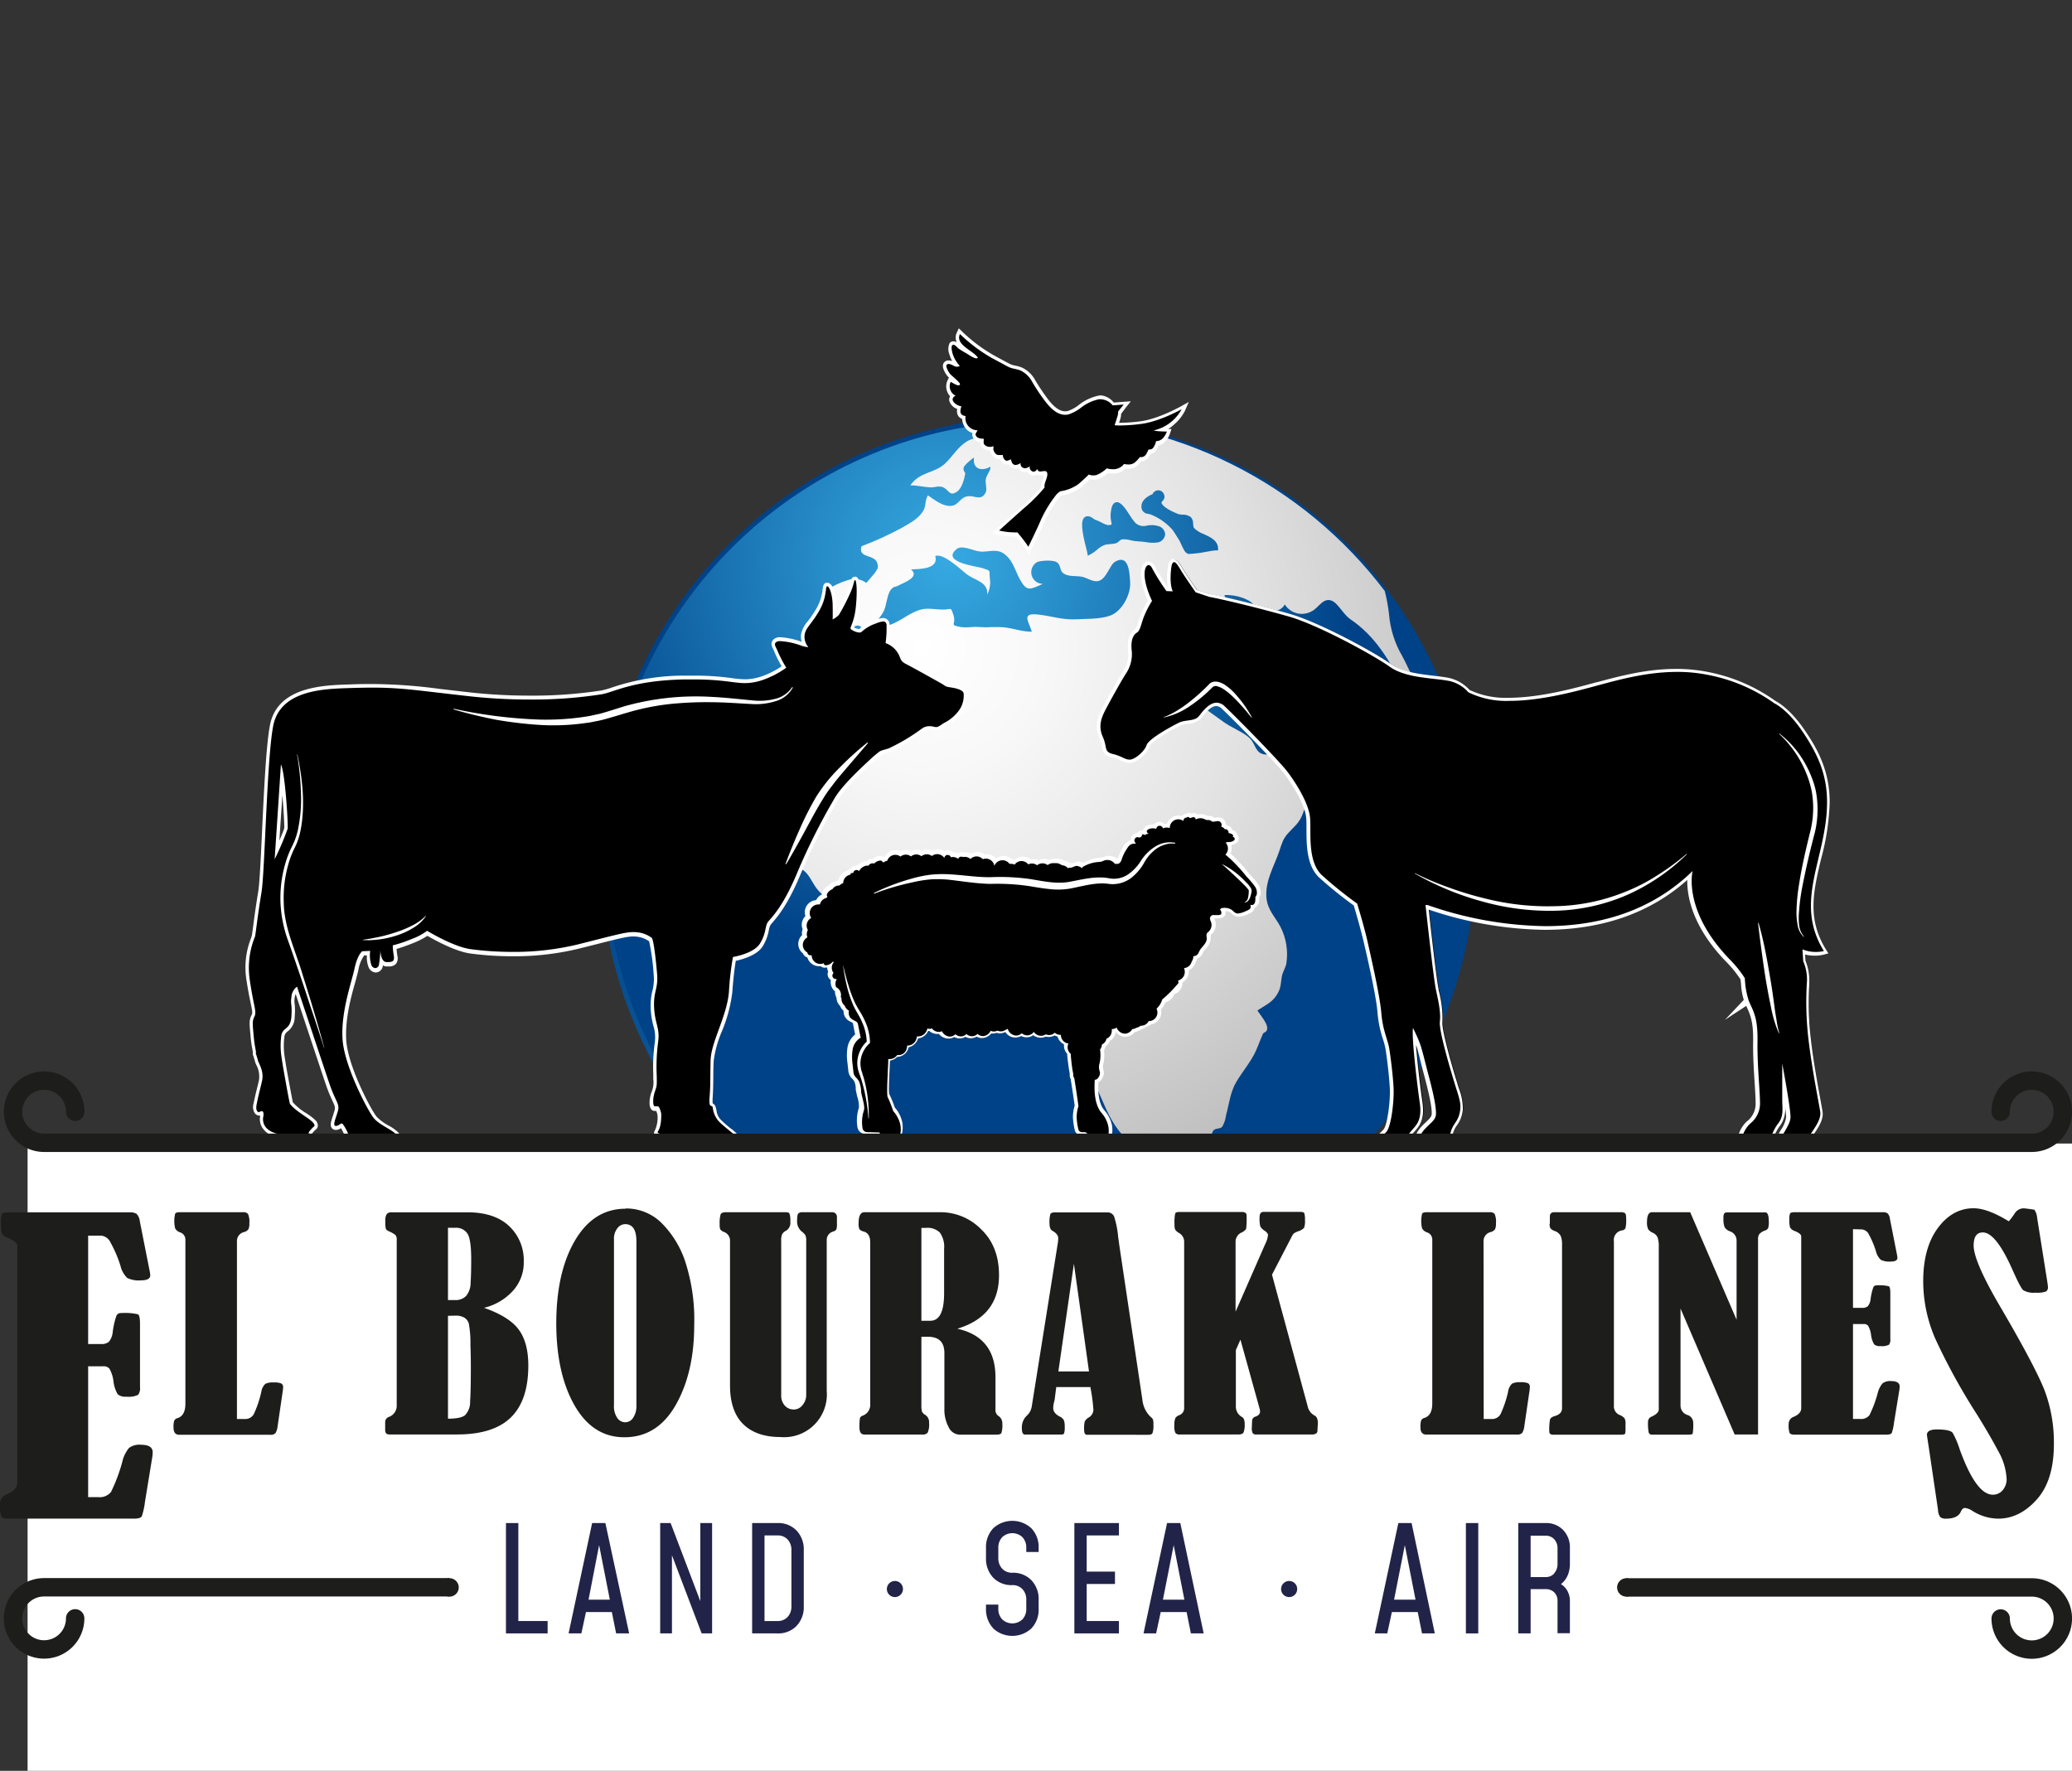 <svg xmlns="http://www.w3.org/2000/svg" xmlns:xlink="http://www.w3.org/1999/xlink" viewBox="0 0 450.63 385.16"><rect x="0" y="0" width="450.63" height="385.16" fill="#333333" stroke="none"/><defs><style>.cls-1{fill:none;}.cls-2{clip-path:url(#clip-path);}.cls-3{fill:url(#Dégradé_sans_nom_2);}.cls-4{clip-path:url(#clip-path-2);}.cls-5{fill:url(#Dégradé_sans_nom_2-2);}.cls-6{clip-path:url(#clip-path-3);}.cls-7{fill:url(#Dégradé_sans_nom_3);}.cls-8{clip-path:url(#clip-path-4);}.cls-9{fill:#fff;}.cls-10{fill-rule:evenodd;}.cls-11{fill:#1d1d1b;}.cls-12{fill:#212348;}</style><clipPath id="clip-path" transform="translate(0)"><path class="cls-1" d="M204.48,93.47A94.57,94.57,0,1,0,225.84,91a94.71,94.71,0,0,0-21.36,2.45"></path></clipPath><radialGradient id="D&#xE9;grad&#xE9;_sans_nom_2" cx="0" cy="385.16" r="1" gradientTransform="matrix(0, -88.51, -88.51, 0, 34333.74, 122.05)" gradientUnits="userSpaceOnUse"><stop offset="0" stop-color="#36a9e1"></stop><stop offset="0.32" stop-color="#268bc7"></stop><stop offset="1" stop-color="#004287"></stop></radialGradient><clipPath id="clip-path-2" transform="translate(0)"><path class="cls-1" d="M175.82,265.63a94.2,94.2,0,1,1,71.1,11.92A94.64,94.64,0,0,1,225.57,280a93.55,93.55,0,0,1-49.75-14.36M204.36,93a95.24,95.24,0,0,0-29.09,173.55A95.23,95.23,0,0,0,318.55,164.36a95.33,95.33,0,0,0-92.61-73.87A96.17,96.17,0,0,0,204.36,93"></path></clipPath><radialGradient id="D&#xE9;grad&#xE9;_sans_nom_2-2" cy="385.16" gradientTransform="matrix(0, -88.51, -88.51, 0, 34293.37, 200.28)" xlink:href="#D&#xE9;grad&#xE9;_sans_nom_2"></radialGradient><clipPath id="clip-path-3" transform="translate(0)"><path class="cls-1" d="M240.91,114.22c.72,0,.84-.15.84-.16a1.8,1.8,0,0,0-.08-.62,5.58,5.58,0,0,1-.14-1.38c.11-1.78.45-2.62,1.14-2.8,1-.27,2,1.17,3.06,2.84a10.76,10.76,0,0,0,1.2,1.64,2.61,2.61,0,0,0,2.53.57,5,5,0,0,1,2.38.09,2,2,0,0,1,1.57,1.8,2,2,0,0,1-1.55,1.77,8,8,0,0,1-2.77-.08c-.61-.07-1.19-.14-1.52-.14a8.51,8.51,0,0,1-1.67-.24,5.5,5.5,0,0,0-1.88-.2,1.49,1.49,0,0,0-.65.41,1.71,1.71,0,0,1-.72.46,8,8,0,0,1-1.22.17,7.42,7.42,0,0,0-1,.12,4.52,4.52,0,0,0-1.81,1.08,7.26,7.26,0,0,1-1.41,1l-.63.33-.12-.69c0-.16-.11-.45-.2-.83-1-3.89-1.33-6.27-.27-6.93.75-.47,1.67.23,2.06.56a11.28,11.28,0,0,1,1.59.7,4.76,4.76,0,0,0,1.24.51h0m17.41,6.18-.23-.09c-.34-.18-.61-.68-1.21-2-.14-.29-.25-.54-.32-.67-.41-.68-1-1.62-1.47-2.31A12.3,12.3,0,0,0,250.5,112a3.16,3.16,0,0,0-.8-.24,1.52,1.52,0,0,1-1.45-1.75c0-1.2,1.42-2.18,2.38-2.5a1.43,1.43,0,0,1,1.1-.86,1.34,1.34,0,0,1,1.39.79,1.25,1.25,0,0,1-.29,1.52c-.23.27-.25.33-.2.47.27.81,2.09,1.8,3.67,2.39a3.77,3.77,0,0,0,.9.12,2.75,2.75,0,0,1,1.82.56,2.14,2.14,0,0,1,.47,1.48,2.61,2.61,0,0,0,.15.82h0a5.57,5.57,0,0,0,2.15,1.36c1.38.63,3,1.35,3.12,3l0,.55h-.56c-.29,0-1.07.14-1.91.29a26.06,26.06,0,0,1-3.6.47,2.94,2.94,0,0,1-.57,0m-34-29.35c1.75.59,3.94,1.44,4.16,2.12.68,2.09-2.45,1.57-3.46,1.76-2.13.41-1.75,1.37-3.24,2.41-.48-3.87-9.1-2.91-11.49-1.38-2.08,1.33-3.12,3.35-4.78,4.86-2.34,2.11-5.38,1.68-7.48,4.67,1.52,0,2.87.37,4.36.45a6.08,6.08,0,0,0,1.1-.1,3.24,3.24,0,0,1,1.48,0c1.52.54,1.5,2.23,3.25,1,1.1-.74,1.6-3,1.75-3.89.05-.28-.54-.59-.33-1.35.15-.54,1.84-1.92,2.24-2.17-.37,2.53,1.66,3.12,3.59,2,0,1.05-.71,1.46-1,2.61-.23.9.28,2.09,0,2.88-.62,1.46-1.56,1.26-2.57,1.06a3.31,3.31,0,0,0-1.71-.05c-1.78.56-1.72,2.32-4.08,2-1.53-.22-3.09-1.47-4.25-2.26-.7,1.07-.33,2.32-1.09,3.49-1.08,1.67-2.84,2.56-4.45,3.5a70.34,70.34,0,0,1-8.91,4.08c-.84,2.85,3.16,1.51,3.52,4,.14,1-.09.78-.42,1.53-.11.23-1.68,2-2.05,2.44a4.36,4.36,0,0,0-4.15-.56,16.71,16.71,0,0,0-4.47,2.14c-2.78,2.76.11,6.63.65,9.51,1.82.19,2.9-.77,4.48-1.23.71-.2.85-.51,1.6-.58a1.18,1.18,0,0,1,.75.3,1.42,1.42,0,0,0,.8.3c1.66-.17,3.24-2.2,4-3.47s.79-3.94,1.74-5c.66-.76.83-.4,1.72-.91s4.63-1.72,2.61-3.44c1.73-.07,6.09,0,5.27-2.9,1.78-.74,5.57,3,7,4.08,1.72,1.21,4.58,1.65,4.28,4.31a5.73,5.73,0,0,0,.58-3.6c-.17-1.87.34-1.49-1.59-2.16-1-.37-9.24-1.24-5.59-4.18.74-.6,2.08-.23,3.35.15a7.79,7.79,0,0,0,2.2.46c2.47-.12,3.9-.83,5.85,1.52,1,1.23,1.55,3.11,2.31,4.48,1.54,2.77,2.18,2.24,5,1a2.54,2.54,0,0,1-1.27-4.73c.54-.31,3.36-.57,4.28,0s.65,1.74,1.32,2.31c1.18,1,3,.56,4.33.9,1,.26,2.09,1,3.15.94,2-.18,2.67-3.55,3.92-4.26,2.83-1.6,3.13,1.93,3.26,4.57s-1.78,6.2-4.29,7.15c-2.11.81-5.4.71-7.59.82-2.83.13-5.18-.67-7.8-1-4.05-.53-2.51,1.18-1.7,3.69-2.28.07-4.65-1-7-1-.59,0-1.16,0-1.72,0a16.07,16.07,0,0,1-2.5,0,13.48,13.48,0,0,0-2,0,10,10,0,0,1-2.19,0c-2.75-.5-.94-.48-1.64-2.62-.49-1.52-.5-1.38-1.35-1.25a6.1,6.1,0,0,1-1.17.07c-1.7-.05-3.32-.46-5,.12-2.39.81-4.29,2.65-6.66,3.31a54.76,54.76,0,0,0-10,3.62c-2.14,1.06-1.88,2.29-2.63,4.92A10,10,0,0,1,178.7,148c-1.48,1.95-2,3.73-3.22,6-.61,1.12-1.38,3.79-2.12,4.63s-1.85.53-2.75,1.25c-1.53,1.23-2,5.41-2.51,7.19-.64,2.46-1.74,5-1.11,7.56.75,3,2.15,5.08,1.95,8.16-.09,1.5-.93,1.84.12,3.65,1.49,2.56,2.77,1.58,4.88,2.43,2.69,1.08,2.63,4.58,5.81,6.23,3,1.55,4.89,3,7.79,1.86a17,17,0,0,1,5.41-1.45c2.29-.19,2.22-.13,4.36-1.43,3.48-2.12,7.43-4.31,11.63-4.19,2.64.07,3.75,2.06,5.93,2.77,2.41.79,3.81,0,4.42,3.5a9,9,0,0,1-.81.47c.67,4,1.88,8.33,5.08,11.05,3,2.52,6.51,2.94,7.89,6.92a14.27,14.27,0,0,1,.83,5.89c-.06,1.35-.6,3.86-.56,5.45,0,1.36.78,5,1.78,5.95s2.72.94,3.7,2.37a28.18,28.18,0,0,1,1.81,3.42c1.53,3.4,2.5,6.3,5.19,9.27,2.41,2.66,5.08,3.46,6.63,6.7,3.31-.47,7-2.14,9.93-3.45a21.7,21.7,0,0,0,2.63-1.1c.67-.9-.21-2.15.42-3.1.48-.74,1.52-.35,2-.93a6.34,6.34,0,0,0,.83-2.47c.69-2.52.92-5.07,2.27-7.33s3.13-4.32,4.19-6.63c.54-1.18,1-2.51,1.5-3.63.28-.68.85-.31,1-1.24.16-1.15-1.63-3.13-2.13-4,1.94-1.29,3.47-1.81,4.57-4,.64-1.23.51-2.56.83-3.76.22-.79.76-1.68.89-2.43a13.07,13.07,0,0,0-1.33-8.09c-1.18-2.19-2.74-3.54-3-6.24-.29-3.67,1.6-6.66,2.75-10,.61-1.78.82-2.79,2-4.06,1.28-1.44,2.35-2.09,3.12-4.12,2-5.13,4.36-12.3,2.35-17.74-1.72-.75-1.65.55-2.8,1.38-1.36,1-6,3.52-7.63,3.4-2.24-.17-2.09-2.22-3.4-3.53s-4.2-2.39-5.95-3.73c-2-1.52-4.42-2.9-6-4.82-1.77-2.15-2.67-4.63-4.91-6.29-3.27-2.44-6.4-5.33-7-9.69,2.41,1.32,5,2.71,7.3,4.2,1.24.82,2.33,2,3.51,2.8,1,.67,2.42,1,3.42,1.86,2.19,1.88,3.67,5,5.76,7.13,1.77,1.79,4.79,2.6,6,4.89,2,3.58,1.73,4.31,4.58.18a15.81,15.81,0,0,0,1.7-2.79,41.38,41.38,0,0,1,2.61-4.12c1.17-1.88,2.69-3.57,2.87-5.55.09-1-.41-5.9-.93-6.89s-3.13-2-4.34-1.35a18.47,18.47,0,0,0-2.27-2.32c-1,1.26-.37,2.47-2.15,3.18-2,.8-3-.55-4.23-1.72-1.91-1.75-4.78-3.74-5.51-6.12a10.41,10.41,0,0,1,5.33,1.21c1.14.69,1.83,1.95,3.16,2.3,1.51.39,3.94.05,4.64-1.48a4.38,4.38,0,0,0,5.91,1.47c1.51-.75,2.49-3.18,4.5-2.19,1.15.55,2.49,3,3.81,3.91,5.52,3.71,8.52,9,11.6,14.84a37,37,0,0,1,3.08,6.25c.4,1.35.2,2.91,1,4,3.7-1.2-3.33-15.19-4.32-17a21.43,21.43,0,0,1-2.9-9.19,38.58,38.58,0,0,0-.92-5A94.88,94.88,0,0,0,225.84,91h-1.55"></path></clipPath><radialGradient id="D&#xE9;grad&#xE9;_sans_nom_3" cx="0" cy="385.16" r="1" gradientTransform="matrix(0, 293.36, 293.36, 0, -112742.69, 123.6)" gradientUnits="userSpaceOnUse"><stop offset="0" stop-color="#fff"></stop><stop offset="0.09" stop-color="#f8f8f8"></stop><stop offset="0.23" stop-color="#e4e4e4"></stop><stop offset="0.4" stop-color="#c3c3c3"></stop><stop offset="0.59" stop-color="#969695"></stop><stop offset="0.8" stop-color="#5d5d5c"></stop><stop offset="1" stop-color="#1d1d1b"></stop></radialGradient><clipPath id="clip-path-4" transform="translate(0)"><rect class="cls-1" y="71.39" width="450.63" height="313.77"></rect></clipPath></defs><title>Fichier 2</title><g id="Calque_2" data-name="Calque 2"><g id="Calque_1-2" data-name="Calque 1"><g class="cls-2"><rect class="cls-3" x="85.65" y="51.96" width="280.2" height="276.91" transform="matrix(0.86, -0.51, 0.51, 0.86, -65.41, 140.98)"></rect></g><g class="cls-4"><rect class="cls-5" x="92.71" y="52.19" width="272.18" height="268.05" transform="matrix(0.86, -0.51, 0.51, 0.86, -62.86, 141.94)"></rect></g><g class="cls-6"><rect class="cls-7" x="133.34" y="69.15" width="212.73" height="206.31" transform="translate(-25.83 301.31) rotate(-61.62)"></rect></g><g class="cls-8"><path d="M223.37,119.06a29.7,29.7,0,0,0-2.21-2.94l-.69,0a16,16,0,0,1-3.23-.4l-.68-.17.52-.47s2.3-2.12,5.42-4.86a39.65,39.65,0,0,0,4.33-4.33,3.86,3.86,0,0,1,.32-1.59,3.77,3.77,0,0,0,.29-1.17c0-.34-.06-.34-.22-.34a2.71,2.71,0,0,0-.4,0,3.15,3.15,0,0,1-.52.05,1,1,0,0,1-.72-.26,1.17,1.17,0,0,1-.77.31,1.21,1.21,0,0,1-.94-.5,1.68,1.68,0,0,1-.22-.42,1.61,1.61,0,0,1-.72.17,1.43,1.43,0,0,1-.5-.09,1.31,1.31,0,0,1-.81-.8,1.9,1.9,0,0,1-.76.18,1.26,1.26,0,0,1-1.24-1.09,1.47,1.47,0,0,1-.62.17,1.06,1.06,0,0,1-.76-.36,1.83,1.83,0,0,1-.47-.89l-.17,0h-.33a1.37,1.37,0,0,1-1-.37,2.48,2.48,0,0,1-.62-1.2,1.13,1.13,0,0,1,0-.26l-.13,0h-.26a2,2,0,0,1-1-.23,1.27,1.27,0,0,1-.74-1.42.49.49,0,0,0,0-.12,1.91,1.91,0,0,1-1.63-.79,1,1,0,0,1,.05-1.1,2.85,2.85,0,0,1-1.63-.91,3.25,3.25,0,0,1-.77-2.18,1.42,1.42,0,0,1-.91-.61,1.91,1.91,0,0,1-.08-1.52,2.55,2.55,0,0,1-1.8-1.59,1.09,1.09,0,0,1,.32-1,2.45,2.45,0,0,1-.78-1.07,2.68,2.68,0,0,1,.07-2.17l.14-.3.32.11a3,3,0,0,1,.46.24,4.71,4.71,0,0,0,.93.45c-.29-.33-.9-.87-1.24-1.17a9.09,9.09,0,0,1-.71-.67s-1.2-1.51-.81-2.32a.8.8,0,0,1,.8-.45h0a2.47,2.47,0,0,1,1.13.35,1.63,1.63,0,0,0,.68.25,6.14,6.14,0,0,1-1.24-2.26c-.23-.86-.41-1.77-.06-2.23a.71.71,0,0,1,.56-.27h.11a2,2,0,0,1,1,.65,2.73,2.73,0,0,0,.26.24,14,14,0,0,0,1.39.86l.21.12.33.21a9.48,9.48,0,0,0,1.17.7,12.93,12.93,0,0,0-1.07-.82c-1.41-1-3.17-2.26-2.31-4.07l.22-.47.38.35a33.68,33.68,0,0,0,6.7,5.07c1.09.62,2.27,1.26,3.71,2a5.46,5.46,0,0,0,1.35.43,5.35,5.35,0,0,1,4.05,3.05,42.26,42.26,0,0,0,2.34,3.55c1.13,1.57,2.67,3.38,4.47,3.38a3.07,3.07,0,0,0,.67-.08,8.81,8.81,0,0,0,2.55-1.39A9.85,9.85,0,0,1,239,86.47a2.35,2.35,0,0,1,.52,0,3.8,3.8,0,0,1,2.7,1.36l3-.23-1.66,2.08c0,.14,0,.37-.06.62a18.93,18.93,0,0,1-.57,1.9h.72a36,36,0,0,0,4.45-.32c3.93-.48,8.71-3.15,8.76-3.17l1-.54-.44,1a9.39,9.39,0,0,1-2.21,2.76,8.83,8.83,0,0,1-2.54,1.6c.46,0,.93,0,1.17,0h.52l-.16.5a5,5,0,0,1-.95,1.58,2.35,2.35,0,0,1-1.51.75,4.61,4.61,0,0,1-.5,1.12,1.32,1.32,0,0,1-1.14.71H250c-.09.2-.24.5-.45.87a1.64,1.64,0,0,1-1.48.75,11.19,11.19,0,0,1-.87,1,2.45,2.45,0,0,1-1.78.62,5,5,0,0,1-.79-.07,3.49,3.49,0,0,1-1.43.91,3.39,3.39,0,0,1-1.1.17,5.7,5.7,0,0,1-1.24-.15,6.19,6.19,0,0,1-2.3,1.41,3.27,3.27,0,0,1-.7.08,3.13,3.13,0,0,1-.9-.13c-.32.31-1.05,1-2.12,1.93a9.19,9.19,0,0,1-4.06,1.64c-.11.08-.36.27-.63.51a26.88,26.88,0,0,0-3.29,5.33c-.83,2-2.8,6-2.82,6l-.29.58Z" transform="translate(0)"></path><path class="cls-9" d="M208.77,72.65a34.93,34.93,0,0,0,6.77,5.12q1.85,1,3.72,2c.9.47,1.89.44,2.8.87a5.7,5.7,0,0,1,2.46,2.47,42.41,42.41,0,0,0,2.35,3.58c1.19,1.64,2.79,3.53,4.78,3.53a3.35,3.35,0,0,0,.76-.09,9.2,9.2,0,0,0,2.68-1.45A9.53,9.53,0,0,1,239,86.84a2.49,2.49,0,0,1,.46,0A3.57,3.57,0,0,1,242,88.17l2.38-.18-1.2,1.5s0,.34-.06.71-.71,2.28-.71,2.28a9,9,0,0,0,1.23.06,37.71,37.71,0,0,0,4.49-.33C252.2,91.71,257,89,257,89a9.06,9.06,0,0,1-2.13,2.63,9.23,9.23,0,0,1-4,2l.59.11a22.12,22.12,0,0,0,2.33.12,4.68,4.68,0,0,1-.87,1.45,2.07,2.07,0,0,1-1.5.64h0a3.4,3.4,0,0,1-.52,1.29.93.93,0,0,1-.81.52.85.85,0,0,1-.3,0,9,9,0,0,1-.56,1.1,1.29,1.29,0,0,1-1.15.57h-.18a8.5,8.5,0,0,1-1,1.08,2.08,2.08,0,0,1-1.51.51,4.48,4.48,0,0,1-.93-.1,3,3,0,0,1-1.42,1,2.92,2.92,0,0,1-1,.14,5.25,5.25,0,0,1-1.35-.19,6.68,6.68,0,0,1-2.26,1.46,3,3,0,0,1-.63.07,2.47,2.47,0,0,1-1-.19s-.83.86-2.27,2.09a9,9,0,0,1-3.95,1.56,6.25,6.25,0,0,0-.74.6,26.55,26.55,0,0,0-3.39,5.46c-.83,2-2.8,6-2.8,6a30.58,30.58,0,0,0-2.39-3.13,5.69,5.69,0,0,1-.83,0,14.84,14.84,0,0,1-3.14-.4s2.27-2.08,5.41-4.85a35.75,35.75,0,0,0,4.48-4.5c-.17-.91.6-1.94.6-2.88,0-.57-.27-.7-.61-.7s-.62.09-.91.09a.56.56,0,0,1-.63-.57c-.2.28-.48.62-.85.62h0a1,1,0,0,1-.83-1.19,1.79,1.79,0,0,1-1,.44.92.92,0,0,1-.36-.07.87.87,0,0,1-.59-1.09,2.08,2.08,0,0,1-1.12.44c-.51,0-.86-.38-1-1.23a3.6,3.6,0,0,1-.89.32.74.74,0,0,1-.5-.25,1.35,1.35,0,0,1-.37-1h-.23c-.22,0-.43,0-.63,0a1,1,0,0,1-.72-.27,2,2,0,0,1-.51-1c0-.16.09-.5,0-.61a.17.17,0,0,0-.11,0c-.12,0-.25.1-.36.1h-.25a1.58,1.58,0,0,1-.83-.19c-.8-.44-.48-.87-.54-1.58h-.11c-.53,0-1.28-.11-1.56-.62s.15-.74.33-1.21A2.64,2.64,0,0,1,210,90.49c-1.32-.17-1.26-1.08-.9-2.11-1.12-.13-2.88-1.48-1.27-2.32a2.27,2.27,0,0,1-1.07-3c.27.1,1.18.75,1.69.75a.3.3,0,0,0,.33-.23c.11-.36-1.87-1.9-2.15-2.25s-1.46-2.15-.31-2.16h0c.67,0,1.18.6,1.81.6a1.2,1.2,0,0,0,.61-.19A7,7,0,0,1,207.2,77c-.11-.43-.55-2,.14-2h.06c.36,0,.81.61,1.09.82a17,17,0,0,0,1.63,1c.35.19,1.59,1.12,2.24,1.12a.38.38,0,0,0,.32-.13c-.87-1.49-5-2.8-3.91-5.14m-.24-1.26-.44.94a2.37,2.37,0,0,0,0,2.11,1.54,1.54,0,0,0-.57-.22h-.15a1,1,0,0,0-.85.41,3.09,3.09,0,0,0,0,2.53,5.21,5.21,0,0,0,.58,1.36,2.28,2.28,0,0,0-.76-.14,1.19,1.19,0,0,0-1.16.66c-.48,1,.72,2.54.86,2.72a3.54,3.54,0,0,0,.34.34l-.29.59a3.09,3.09,0,0,0-.08,2.48,3,3,0,0,0,.62,1,1.39,1.39,0,0,0-.17,1,2.71,2.71,0,0,0,1.72,1.76,2.07,2.07,0,0,0,.2,1.48,1.73,1.73,0,0,0,.87.69,3.57,3.57,0,0,0,.85,2.15,3.13,3.13,0,0,0,1.39.91,1.32,1.32,0,0,0,.14,1,2.11,2.11,0,0,0,1.57,1,1.59,1.59,0,0,0,.94,1.53,2.38,2.38,0,0,0,1.19.28h0a2.8,2.8,0,0,0,.71,1.33,1.75,1.75,0,0,0,1.24.48h.23a2.21,2.21,0,0,0,.47.76,1.45,1.45,0,0,0,1,.47,1.68,1.68,0,0,0,.4-.06,1.59,1.59,0,0,0,1.46,1,1.91,1.91,0,0,0,.57-.08,1.77,1.77,0,0,0,.87.68,1.72,1.72,0,0,0,.63.12,2,2,0,0,0,.53-.08.94.94,0,0,0,.12.18,1.58,1.58,0,0,0,1.22.65,1.46,1.46,0,0,0,.77-.23,1.44,1.44,0,0,0,.73.18,4.84,4.84,0,0,0,.57,0l.2,0a4.31,4.31,0,0,1-.27,1,4.56,4.56,0,0,0-.36,1.58,38.58,38.58,0,0,1-4.19,4.18c-3.12,2.74-5.4,4.84-5.43,4.86l-1,.94,1.35.34a15.29,15.29,0,0,0,3.32.42l.54,0a32.2,32.2,0,0,1,2.05,2.77l.72,1.07.58-1.15c.08-.16,2-4,2.83-6a26.6,26.6,0,0,1,3.2-5.21c.2-.18.4-.33.52-.43a9.34,9.34,0,0,0,4.15-1.7c.93-.8,1.61-1.44,2-1.81a3.44,3.44,0,0,0,.79.09,4,4,0,0,0,.78-.08,6.28,6.28,0,0,0,2.32-1.38,5.77,5.77,0,0,0,1.14.12,3.78,3.78,0,0,0,1.22-.18,4.13,4.13,0,0,0,1.45-.87,4.19,4.19,0,0,0,.65,0,2.79,2.79,0,0,0,2-.73c.38-.39.63-.67.79-.86a2,2,0,0,0,1.61-.93c.16-.27.28-.5.37-.69a1.66,1.66,0,0,0,1.29-.87,5.38,5.38,0,0,0,.48-1,2.71,2.71,0,0,0,1.5-.84,5.37,5.37,0,0,0,1-1.72l.33-1h-.71a7.91,7.91,0,0,0,1.3-1,9.6,9.6,0,0,0,2.3-2.88l.87-2-1.93,1.08c-.05,0-4.76,2.65-8.62,3.13a37.25,37.25,0,0,1-4.4.32h-.21a11.69,11.69,0,0,0,.43-1.49c0-.2,0-.38.06-.52l1-1.33,1.07-1.34-1.71.13-2,.15A4.1,4.1,0,0,0,239.48,86a2.88,2.88,0,0,0-.59.06,10.4,10.4,0,0,0-4.24,2,7.8,7.8,0,0,1-2.41,1.33,2.44,2.44,0,0,1-.59.07c-1.64,0-3.09-1.72-4.17-3.22-.89-1.23-1.65-2.39-2.32-3.52A6.44,6.44,0,0,0,222.38,80a7.2,7.2,0,0,0-1.51-.46,5,5,0,0,1-1.26-.39c-1.43-.75-2.61-1.39-3.7-2a34.33,34.33,0,0,1-6.62-5Z" transform="translate(0)"></path><path class="cls-9" d="M349.73,150.15a40.05,40.05,0,0,1,7.54-2,48.6,48.6,0,0,1,7.81-.64,36,36,0,0,1,7.8,1,25.23,25.23,0,0,1,3.71,1.34,21,21,0,0,1,3.37,2l0,.07a25.35,25.35,0,0,0-7.16-2.85,40.58,40.58,0,0,0-7.69-.83,53.89,53.89,0,0,0-7.72.48,57.64,57.64,0,0,0-7.6,1.48Z" transform="translate(0)"></path><path d="M191.84,247.62a1.12,1.12,0,0,1-1.07-.81,1.55,1.55,0,0,1-.07-.23l-2.48-.08a1.34,1.34,0,0,1-1.28-1.1,8.19,8.19,0,0,1-.13-1.64,8.45,8.45,0,0,1,.42-2.45,6.47,6.47,0,0,0-.34-2.6c-.11-.45-.22-.88-.27-1.22,0-.19,0-.4-.06-.61a4,4,0,0,0-.38-1.66,3.58,3.58,0,0,0-.47-.59,2.41,2.41,0,0,1-.76-1.49l-.18-1.67a11,11,0,0,1,0-3.34,4.08,4.08,0,0,1,1.71-2.71c-.07-.3-.16-.76-.3-1.46-.1-.53-.24-1.25-.29-1.38a1.68,1.68,0,0,0-.6-.41,2.08,2.08,0,0,1-1.36-2.25,2.27,2.27,0,0,1-.76-.92l-.06-.13a2.35,2.35,0,0,1-.56-.77,2.19,2.19,0,0,1-.2-1c-.05-.08-.09-.16-.13-.24a2.24,2.24,0,0,0-.94-2.1,2.19,2.19,0,0,1-.09-1.59,1.11,1.11,0,0,1-.61-1.62c0-.07-.07-.13-.1-.2a2.17,2.17,0,0,1-.15-1.33,2,2,0,0,1-.92.26.85.85,0,0,1-.74-.34v0a2.22,2.22,0,0,1-.51.06,2.26,2.26,0,0,1-1.85-1,2.31,2.31,0,0,1-.37-.89,1,1,0,0,1-.78-.43,1,1,0,0,1-.15-.33,2.25,2.25,0,0,1-.12-3.67,2.23,2.23,0,0,1,.12-1.44l0-.06a2.25,2.25,0,0,1,.66-2.69,2.26,2.26,0,0,1,.76-2.8,2.25,2.25,0,0,1,1.28-.4h.08a2.19,2.19,0,0,1,.81-1,2.11,2.11,0,0,1,.64-.31,1,1,0,0,1,.1-.84,2.52,2.52,0,0,1,.76-.81,2.67,2.67,0,0,1,.43-.25,2.19,2.19,0,0,1,.43-.43,2.13,2.13,0,0,1,1.2-.44l.2-.15a2.76,2.76,0,0,1,.44-.25,2.24,2.24,0,0,1,1.72-1.92,1.23,1.23,0,0,1,.26-.25,1.13,1.13,0,0,1,.53-.19,1.06,1.06,0,0,1,1-.62,1.14,1.14,0,0,1,.41.07,2.7,2.7,0,0,1,.62-.59,2.25,2.25,0,0,1,1.22-.44h.13a2,2,0,0,1,.26-.24,1.54,1.54,0,0,1,.86-.28l.21,0c.06-.06.14-.11.21-.17a2.28,2.28,0,0,1,1.23-.44.9.9,0,0,1,.73.32,3,3,0,0,1,.55-.26,2.29,2.29,0,0,1,2-1.34h0a2.24,2.24,0,0,1,1.15.3,2.33,2.33,0,0,1,1.15-.34h0a2.35,2.35,0,0,1,1.16.3,2.2,2.2,0,0,1,1.15-.33h0a2.25,2.25,0,0,1,1.16.3,2.17,2.17,0,0,1,1.14-.34h0a2.24,2.24,0,0,1,1.15.3,2.24,2.24,0,0,1,1.15-.34h0a2.33,2.33,0,0,1,1.5.54,1.15,1.15,0,0,1,.58-.35l.25,0a1.09,1.09,0,0,1,.89.45h.22a2.34,2.34,0,0,1,1.09.26,1.09,1.09,0,0,1,.56-.32l.24,0a1.1,1.1,0,0,1,.4.08,1.87,1.87,0,0,1,.34,0h0a2.23,2.23,0,0,1,1.25.36,2.25,2.25,0,0,1,1.33-.46h0a2.32,2.32,0,0,1,1.51.55l.42-.06h.14a2.26,2.26,0,0,1,1.94,1.1,2.24,2.24,0,0,1,3.35,0h.18a2.26,2.26,0,0,1,.69.1,2.25,2.25,0,0,1,1.6-.72h0a2.27,2.27,0,0,1,1.63.66,2.63,2.63,0,0,1,.69-.12h0a2.35,2.35,0,0,1,1.15.3,2.23,2.23,0,0,1,1.15-.33h0a2.25,2.25,0,0,1,1.16.3,2.15,2.15,0,0,1,1.15-.34H230a2.35,2.35,0,0,1,1.24.34l.28.12a2.27,2.27,0,0,1,1.19.56l.11,0,.24,0,.26,0a3.05,3.05,0,0,0,.31-.13,2.78,2.78,0,0,1,.84-.26,2.27,2.27,0,0,1,1.14.34l.21-.15a8.22,8.22,0,0,1,3.51-1.08,2.09,2.09,0,0,0,.51-.06l.3-.12.24-.1a2.24,2.24,0,0,1,.81-.15,2.47,2.47,0,0,1,1.84.83,1.23,1.23,0,0,0,.57-.82,8.74,8.74,0,0,1,1-2c.43-.7.85-1.39,1.81-1.51a1.2,1.2,0,0,1,0-.38,1.08,1.08,0,0,1,.56-.91,1,1,0,0,1,.54-.14h.09a1.13,1.13,0,0,1,.74-.59l.25,0a1.12,1.12,0,0,1,.44.09l.13-.07a.64.64,0,0,1-.06-.28c0-.59.7-1,1.65-1.06h0a3.24,3.24,0,0,1,.56.05,1.1,1.1,0,0,1,1.89-.14,3.19,3.19,0,0,1,.63-.08h0a2.38,2.38,0,0,1,.39,0,2.26,2.26,0,0,1,2.17-1.83h0a2.29,2.29,0,0,1,.92.18,1.13,1.13,0,0,1,1-.57,1.22,1.22,0,0,1,.7.23l.05,0a1.84,1.84,0,0,1,.57-.13.82.82,0,0,1,.7.38,2.4,2.4,0,0,1,.84-.15,2.48,2.48,0,0,1,1,.22l.12.06a.83.83,0,0,0,.31.11l.13,0,.27,0a1.35,1.35,0,0,1,.67.23,1,1,0,0,0,.24.13l.15,0a2.23,2.23,0,0,0,.36,0,2.32,2.32,0,0,1,.45-.06h0a1.33,1.33,0,0,1,1.14.54,1.14,1.14,0,0,1,.15.8,1.58,1.58,0,0,1,.5.39,1.12,1.12,0,0,1,1,.91c.62.18,1,.49,1,.89v0a.85.85,0,0,1,.36.64c0,.59-.71,1-1.66,1.07h-.1a2.26,2.26,0,0,1-.17,2.28l.72.65a32.68,32.68,0,0,1,3.59,3.9c.22.28.47.53.71.78a7.32,7.32,0,0,1,1.08,1.31,2.74,2.74,0,0,1,.57,2.09,1.85,1.85,0,0,1-.31.65,2.41,2.41,0,0,1,0,.6,1.56,1.56,0,0,1-.68,1.35.9.9,0,0,1-.32.09,1,1,0,0,1-.06.36c-.12.39-.43.63-1.18.94a5.16,5.16,0,0,1-1.81.54,1.53,1.53,0,0,1-.3,0,1.88,1.88,0,0,1-1-.56,1.94,1.94,0,0,0-.67-.47,2.37,2.37,0,0,0-1-.2,3.26,3.26,0,0,0-.52,0,.71.71,0,0,1,.11.25,1,1,0,0,1-.08.93,1.14,1.14,0,0,1-.94.35l-.43,0-.37,0a.88.88,0,0,0-.26,0,.47.47,0,0,0-.34.33,1,1,0,0,0,.13.45l.09.22a2.38,2.38,0,0,1-.61,2.52l-.12.1a.69.69,0,0,0-.22.24.93.93,0,0,0,0,.41l0,.18a3,3,0,0,1-1,2.32l-.35.42a3,3,0,0,0-.33.58,1.74,1.74,0,0,1-1.25,1.15,2.38,2.38,0,0,1-.37,1,2.29,2.29,0,0,1-1.53,1.55,1.47,1.47,0,0,1,0,.29,2.35,2.35,0,0,1-1.38,2.37,2.45,2.45,0,0,1,0,.27,16.83,16.83,0,0,1-3.59,3.95,2.18,2.18,0,0,1-.46.94,2.25,2.25,0,0,1-.64.88,2.19,2.19,0,0,1,.11.67,2.23,2.23,0,0,1-2.05,2.27,2.26,2.26,0,0,1-1.85,1h0a2.3,2.3,0,0,1-.9.41,2.35,2.35,0,0,1-.84.3,2.26,2.26,0,0,1-1.79,1,2.33,2.33,0,0,1-2-1.19,2.24,2.24,0,0,1-.52.16,2.23,2.23,0,0,1-1.21,2,4.53,4.53,0,0,0-1.36,2.19,8,8,0,0,1-.2,3.25,3.05,3.05,0,0,0,0,1c0,.12.06.21.08.28a1.46,1.46,0,0,1,.09.42,2.07,2.07,0,0,1-.5,1.39,1.28,1.28,0,0,1-.67.49c-.18,3,.27,5.26,1.32,6.55l.07.08a6.78,6.78,0,0,1,1.56,3.12,6,6,0,0,1,0,1.84.85.85,0,0,1-.81.82,1.09,1.09,0,0,1-.61-.21l-2.62-.34c-.21.31-.41.49-.66.49-.09,0-.41,0-.5-.51a.46.46,0,0,0-.43-.39h-.54a1.21,1.21,0,0,1-1.14-1,14.09,14.09,0,0,1-.37-2.76,8.21,8.21,0,0,1,.39-2.36c-.24-1.68-.49-3.39-.76-5.12l-.14-.82a1.29,1.29,0,0,1-.22-.62,6,6,0,0,0-.1-.83c-.05-.24-.11-.56-.2-1.26-.14-1.11-.23-1.91-.25-2.55a2.16,2.16,0,0,1-.69-1.58,1.85,1.85,0,0,1,.06-.57,3.26,3.26,0,0,0-2.47-2.13,2,2,0,0,1-1.21.4h0a2.11,2.11,0,0,1-.73-.12,2.16,2.16,0,0,1-1.09.28,2.21,2.21,0,0,1-1.6-.67,2.2,2.2,0,0,1-1.44.59h0a2.09,2.09,0,0,1-1.22-.37,2,2,0,0,1-1.21.41h0a2.3,2.3,0,0,1-2.06-1.32.58.58,0,0,1-.17.06,2,2,0,0,1-1.16.36,2.2,2.2,0,0,1-.72-.13,2,2,0,0,1-.77.15h0a2.12,2.12,0,0,1-.57-.07,2.25,2.25,0,0,1-1.84,1.07h0a2.17,2.17,0,0,1-1.22-.37,2.15,2.15,0,0,1-1.21.41h0a2.17,2.17,0,0,1-1.22-.37,2.12,2.12,0,0,1-1.21.41h0a2.17,2.17,0,0,1-1.22-.37,2.15,2.15,0,0,1-1.21.41,2.3,2.3,0,0,1-1.93-1.09,2.79,2.79,0,0,1-.4.07h-.15a2.21,2.21,0,0,1-1.58-.69l-.26,0h-.36a2.35,2.35,0,0,1-2.12,1.64h-.11a2.45,2.45,0,0,1-2.1,2,2.27,2.27,0,0,1-1.32,1.85,2.24,2.24,0,0,1-.92.2H195a2.29,2.29,0,0,1-.83.65,2.23,2.23,0,0,1-.92.19c0,.4,0,1-.07,1.92a45,45,0,0,0-.08,5.79l.17.38a21.11,21.11,0,0,1,.87,2.09c.06.19.13.37.18.55l0,.06a6.68,6.68,0,0,1,1.56,3.11,6.29,6.29,0,0,1,0,1.94,1.11,1.11,0,0,1-1,1Z" transform="translate(0)"></path><path class="cls-9" d="M258.25,177.69a.72.72,0,0,1,.53.23.11.11,0,0,0,.08,0c.15,0,.43-.18.69-.18s.4.11.52.5a2.08,2.08,0,0,1,1.87-.09,1.56,1.56,0,0,0,.58.21h0c.13,0,.26,0,.4,0h0c.28,0,.5.26.78.35a1,1,0,0,0,.25,0c.27,0,.55-.1.83-.11h0a.81.81,0,0,1,.81,1.19c.22.08.65.28.74.55h.13a.73.73,0,0,1,.73.72.49.49,0,0,1,0,.12c.58.11,1,.33,1,.6a.32.32,0,0,1-.08.2c.26.12.43.29.43.49,0,.36-.57.67-1.28.68h0a2.38,2.38,0,0,1-.39,0,1.2,1.2,0,0,1-.3.15,1.85,1.85,0,0,1,.49,1.22,1.9,1.9,0,0,1-.55,1.36c.38.32.71.62,1,.87a34.12,34.12,0,0,1,3.55,3.86,21.51,21.51,0,0,1,1.76,2.06,2.37,2.37,0,0,1,.52,1.8,1.58,1.58,0,0,1-.33.64,2.56,2.56,0,0,1,0,.67c0,.29-.09.84-.48,1a.64.64,0,0,1-.3.07,1.1,1.1,0,0,1-.33-.06.94.94,0,0,1,.07.66c-.08.24-.28.43-1,.71a5,5,0,0,1-1.67.52.91.91,0,0,1-.23,0c-.73-.14-.8-.66-1.6-1a2.75,2.75,0,0,0-1.12-.22,4,4,0,0,0-.76.08,1.93,1.93,0,0,1-.27.3.75.75,0,0,1,.26.39c.2.68-.17.8-.66.8l-.8,0a1.4,1.4,0,0,0-.37,0,.83.83,0,0,0-.6.64,1.9,1.9,0,0,0,.23.85,2,2,0,0,1-.51,2.11,1.71,1.71,0,0,0-.43.46,1.76,1.76,0,0,0,0,.79c.12,1.07-.68,1.71-1.27,2.47s-.46,1.52-1.63,1.63h0a2,2,0,0,1-.37,1.17,1.87,1.87,0,0,1-1.59,1.41h-.07a2.09,2.09,0,0,1,.15.62,1.91,1.91,0,0,1-1.44,2.08,2.34,2.34,0,0,1,.09.54,27.32,27.32,0,0,1-3.54,3.59h0a4.41,4.41,0,0,1-1.24,2,1.81,1.81,0,0,1,.19.8,1.87,1.87,0,0,1-1.84,1.91h-.05a1.89,1.89,0,0,1-1.63,1h-.13a1.84,1.84,0,0,1-.91.43,1.73,1.73,0,0,1-.91.3,1.92,1.92,0,0,1-1.59,1h0a2,2,0,0,1-1.8-1.33,1.76,1.76,0,0,1-1,.33h-.06c0,.11,0,.22,0,.34a1.88,1.88,0,0,1-1.15,1.75,1.84,1.84,0,0,1-1,1.27,1.9,1.9,0,0,1-.41,1.09,7.65,7.65,0,0,1-.17,3.25,3,3,0,0,0,0,1.15,5.46,5.46,0,0,1,.16.65,1.73,1.73,0,0,1-.45,1.16.82.82,0,0,1-.68.36h0c-.28,4,.51,6,1.39,7.12a6.44,6.44,0,0,1,1.55,3,5.69,5.69,0,0,1,.05,1.73.49.49,0,0,1-.44.49.8.8,0,0,1-.47-.2l-2.95-.39c-.19.31-.35.52-.47.52s-.1-.06-.13-.2v0a.82.82,0,0,0-.79-.67l-.54,0a.82.82,0,0,1-.78-.65,14.15,14.15,0,0,1-.37-2.67,8.08,8.08,0,0,1,.4-2.34c-.23-1.71-.49-3.44-.77-5.2l-.15-.93a.77.77,0,0,1-.2-.48v-.09c-.05-.79-.13-.66-.3-2-.14-1.15-.24-2-.25-2.67a1.86,1.86,0,0,1-.69-1.42,2,2,0,0,1,.18-.83,1.86,1.86,0,0,1-1.64-1.82v-.06h-.13a1.84,1.84,0,0,1-1.2-.47,1.81,1.81,0,0,1-1.2.51h0a1.86,1.86,0,0,1-.74-.16,1.88,1.88,0,0,1-2.6-.5l0-.05h0a1.85,1.85,0,0,1-1.44.78h0a1.84,1.84,0,0,1-1.2-.47,1.81,1.81,0,0,1-1.2.51h0a2,2,0,0,1-1.85-1.47,1.84,1.84,0,0,1-.51.24,1.68,1.68,0,0,1-1,.32h-.06a1.88,1.88,0,0,1-.67-.16,1.78,1.78,0,0,1-.76.19h0a1.71,1.71,0,0,1-.71-.16,2,2,0,0,1-1.67,1.16h0a1.8,1.8,0,0,1-1.2-.48,1.72,1.72,0,0,1-1.2.51h0a1.8,1.8,0,0,1-1.2-.48,1.72,1.72,0,0,1-1.2.51h0a1.79,1.79,0,0,1-1.2-.47,1.77,1.77,0,0,1-1.2.51h0a2,2,0,0,1-1.73-1.17,1.71,1.71,0,0,1-.6.15h-.12a1.85,1.85,0,0,1-1.45-.75,1.43,1.43,0,0,1-.41.09h-.13a1.49,1.49,0,0,1-.47-.07,2.06,2.06,0,0,1-1.87,1.71h0a1.74,1.74,0,0,1-.39,0,2.1,2.1,0,0,1-1.92,2h0l-.23,0a1.87,1.87,0,0,1-1.1,1.9,1.82,1.82,0,0,1-.76.16l-.29,0a1.86,1.86,0,0,1-.8.69,1.76,1.76,0,0,1-.77.17,2.58,2.58,0,0,1-.38,0c.12,0-.44,7.54-.12,8.27a24.11,24.11,0,0,1,1,2.45q.12.31.21.6h0a6.51,6.51,0,0,1,1.57,3.06,5.64,5.64,0,0,1,0,1.82.75.75,0,0,1-.7.64l-3,.17h0a.73.73,0,0,1-.71-.53c0-.16-.09-.32-.13-.5l-2.77-.08a1,1,0,0,1-.92-.8,8.11,8.11,0,0,1-.12-1.56,8,8,0,0,1,.4-2.34c.31-.94-.46-3-.59-4a6.41,6.41,0,0,0-.5-2.41c-.45-.76-1.07-.95-1.18-1.93l-.18-1.67a10.93,10.93,0,0,1,0-3.23,3.68,3.68,0,0,1,1.79-2.62h0c-.1,0-.59-3-.7-3.15-.4-.65-1.38-.59-1.78-1.48a1.91,1.91,0,0,1-.1-1.22,1.87,1.87,0,0,1-.84-.89,1.46,1.46,0,0,1-.07-.19,1.94,1.94,0,0,1-.55-.71,1.82,1.82,0,0,1-.16-.91,1.64,1.64,0,0,1-.16-.29,1.87,1.87,0,0,0-1-2.11,1.86,1.86,0,0,1,.15-1.79,1,1,0,0,1-.24,0,.75.75,0,0,1-.59-.3.74.74,0,0,1,.11-1,1.72,1.72,0,0,1-.22-.37,1.87,1.87,0,0,1,.28-2,1.55,1.55,0,0,1-.22-.12,2.19,2.19,0,0,1-.47.43,1.91,1.91,0,0,1-1,.37.47.47,0,0,1-.43-.18.37.37,0,0,1-.06-.28,1.91,1.91,0,0,1-.77.17,1.86,1.86,0,0,1-1.54-.81,1.78,1.78,0,0,1-.33-1.07l-.25,0a.68.68,0,0,1-.57-.26.66.66,0,0,1-.11-.35,1.87,1.87,0,0,1-1-1.62,1.9,1.9,0,0,1,1-1.67,1.87,1.87,0,0,1,.1-1.6l-.1-.2a1.88,1.88,0,0,1,.83-2.42h0a1.88,1.88,0,0,1,1.54-2.94,2.07,2.07,0,0,1,.35,0,1.85,1.85,0,0,1,1.42-1.41,1.93,1.93,0,0,1,.24-.29.2.2,0,0,1-.09-.09c-.21-.3.1-.87.68-1.28a2.15,2.15,0,0,1,.47-.25,2,2,0,0,1,.41-.45,1.67,1.67,0,0,1,1-.35h.08l.28-.22a2,2,0,0,1,.58-.3,1.84,1.84,0,0,1,.81-1.53,1.8,1.8,0,0,1,.79-.31A.65.65,0,0,1,185,190a.69.69,0,0,1,.41-.13.5.5,0,0,1,.17,0,.72.72,0,0,1,.3-.51.74.74,0,0,1,.42-.13.71.71,0,0,1,.54.24,2.2,2.2,0,0,1,1.71-1.2.61.61,0,0,1,.28.06,1.21,1.21,0,0,1,.33-.35,1.13,1.13,0,0,1,.64-.21.78.78,0,0,1,.31.06,2.31,2.31,0,0,1,.33-.28,1.91,1.91,0,0,1,1-.37.47.47,0,0,1,.43.18.35.35,0,0,1,.06.14l.27.05,0,0a2.14,2.14,0,0,1,.77-.34,1.85,1.85,0,0,1,1.74-1.28h0a1.83,1.83,0,0,1,1.13.38,1.86,1.86,0,0,1,1.15-.42h0a1.88,1.88,0,0,1,1.13.38,1.9,1.9,0,0,1,1.15-.42h0a1.82,1.82,0,0,1,1.12.38,2,2,0,0,1,1.15-.42h0a1.9,1.9,0,0,1,1.13.38,1.85,1.85,0,0,1,1.15-.41h0a1.87,1.87,0,0,1,1.56.84.74.74,0,0,1,.57-.66l.16,0a.73.73,0,0,1,.69.5,3,3,0,0,1,.43-.06h0a1.88,1.88,0,0,1,1.16.41.75.75,0,0,1,.53-.48h.16a.74.74,0,0,1,.36.09,1.58,1.58,0,0,1,.38-.05h0a1.87,1.87,0,0,1,1.24.47,1.89,1.89,0,0,1,1.31-.57h0a1.87,1.87,0,0,1,1.38.61,1.92,1.92,0,0,1,.55-.12h.12a1.86,1.86,0,0,1,1.84,1.58,1.89,1.89,0,0,1,1.76-1.23h.06a1.86,1.86,0,0,1,1.47.78,1.75,1.75,0,0,1,.33,0h0a1.85,1.85,0,0,1,.78.17,1.87,1.87,0,0,1,1.49-.78h0a1.88,1.88,0,0,1,1.48.73,1.81,1.81,0,0,1,.8-.19h0a1.83,1.83,0,0,1,1.13.38,1.86,1.86,0,0,1,1.15-.42h0a1.88,1.88,0,0,1,1.13.38,1.9,1.9,0,0,1,1.15-.42h.72a1.82,1.82,0,0,1,1,.32,1.22,1.22,0,0,1,.33.14,1.85,1.85,0,0,1,1.23.65.83.83,0,0,1,.27-.12l.16,0a.85.85,0,0,1,.23,0h0c.17,0,.9-.39,1.16-.39h0a1.88,1.88,0,0,1,1.26.54c-.05-.17.12-.31.27-.4a7.76,7.76,0,0,1,3.35-1,2.89,2.89,0,0,0,.58-.08c.2-.05.38-.16.58-.23a1.69,1.69,0,0,1,.67-.12,2,2,0,0,1,1.67.85H243c.52,0,.87-.59,1-1.12a8.54,8.54,0,0,1,.93-1.92c.44-.73.8-1.34,1.77-1.36h0l.23,0,.11-.09a.75.75,0,0,1-.32-.65.74.74,0,0,1,.37-.59.7.7,0,0,1,.36-.1.61.61,0,0,0,.92-.59l.16,0a.78.78,0,0,1,.44.15,1.92,1.92,0,0,1,.86-.3c-.25-.12-.41-.29-.42-.48,0-.37.57-.67,1.29-.69h0a2.09,2.09,0,0,1,.78.14.72.72,0,0,1,.72-.69h0a.73.73,0,0,1,.71.55,2.21,2.21,0,0,1,.82-.16h0a2.37,2.37,0,0,1,.68.1,1.87,1.87,0,0,1,1.84-1.9h0a1.9,1.9,0,0,1,1.12.37h0a.72.72,0,0,1,.72-.75h0m-52.44,9.57s0,0,0,0h0a.06.06,0,0,0,0,0m-22.26,6.05h0l0,0h0l0,0m-1.33,19,0,0h0v0m76-35.4h0a1.44,1.44,0,0,0-1.05.45l0,0a2.65,2.65,0,0,0-3.23,1.7h-.12a3.57,3.57,0,0,0-.47,0,1.49,1.49,0,0,0-2.22.14l-.34,0h0a3,3,0,0,0-1.26.3,1.33,1.33,0,0,0-.76,1h-.14a1.86,1.86,0,0,0-.33,0,1.46,1.46,0,0,0-.87.58,1.44,1.44,0,0,0-.6.18,1.51,1.51,0,0,0-.76,1.22v.11a3,3,0,0,0-1.68,1.57,8.89,8.89,0,0,0-1,2.15,1.7,1.7,0,0,1-.18.42,2.88,2.88,0,0,0-1.87-.71,2.5,2.5,0,0,0-.94.18l-.26.11a1.63,1.63,0,0,1-.25.1,1.69,1.69,0,0,1-.35,0h-.09a8.55,8.55,0,0,0-3.67,1.13l0,0a2.57,2.57,0,0,0-1.08-.27h0a2.58,2.58,0,0,0-1,.29l-.2.08-.23,0-.25,0a2.66,2.66,0,0,0-1.18-.51l-.23-.1a2.61,2.61,0,0,0-1.36-.38h-.71a2.7,2.7,0,0,0-1.17.29,2.55,2.55,0,0,0-1.12-.25,2.62,2.62,0,0,0-1.19.29,2.55,2.55,0,0,0-1.12-.25,3,3,0,0,0-.62.07,2.63,2.63,0,0,0-1.69-.61,2.66,2.66,0,0,0-1.75.67,2.51,2.51,0,0,0-.55-.06h-.05a2.61,2.61,0,0,0-1.76-.74h-.08a2.56,2.56,0,0,0-1.61.56,2.64,2.64,0,0,0-2-.91h-.17l-.3,0a2.64,2.64,0,0,0-1.58-.53,2.77,2.77,0,0,0-1.38.39,2.62,2.62,0,0,0-1.2-.29l-.33,0a1.61,1.61,0,0,0-.44-.06,1.66,1.66,0,0,0-.32,0,1.41,1.41,0,0,0-.54.25,2.61,2.61,0,0,0-1-.2h-.09a1.49,1.49,0,0,0-1.06-.45,1.24,1.24,0,0,0-.33,0,1.36,1.36,0,0,0-.52.23,2.64,2.64,0,0,0-2.63-.15,2.69,2.69,0,0,0-1.12-.25,2.78,2.78,0,0,0-1.19.29,2.65,2.65,0,0,0-1.11-.25,2.79,2.79,0,0,0-1.2.29,2.47,2.47,0,0,0-1.11-.25,2.58,2.58,0,0,0-1.19.29,2.55,2.55,0,0,0-1.12-.25,2.62,2.62,0,0,0-2.32,1.41l-.23.1a1.36,1.36,0,0,0-.79-.23,2.64,2.64,0,0,0-1.44.5l-.12.09h-.09a1.85,1.85,0,0,0-1.07.35l-.2.15a2.65,2.65,0,0,0-1.41.51,2.83,2.83,0,0,0-.55.48l-.27,0a1.49,1.49,0,0,0-.84.26,1.35,1.35,0,0,0-.39.4,1.32,1.32,0,0,0-.5.22,1.43,1.43,0,0,0-.26.23,2.84,2.84,0,0,0-.77.36,2.67,2.67,0,0,0-1.08,1.64,2.59,2.59,0,0,0-.31.19l-.13.1a2.45,2.45,0,0,0-1.29.5,2.55,2.55,0,0,0-.44.43,3.26,3.26,0,0,0-.4.24,2.92,2.92,0,0,0-.88.95,1.5,1.5,0,0,0-.2.77,2,2,0,0,0-.43.24,2.49,2.49,0,0,0-.83,1,2.53,2.53,0,0,0-1.33.46,2.62,2.62,0,0,0-1,3,2.61,2.61,0,0,0-.61,2.85,2.58,2.58,0,0,0-.12,1.29,2.62,2.62,0,0,0,.21,4,1.14,1.14,0,0,0,.16.31,1.35,1.35,0,0,0,.78.54,2.79,2.79,0,0,0,.37.78,2.62,2.62,0,0,0,2.16,1.13,2.31,2.31,0,0,0,.37,0,1.26,1.26,0,0,0,.89.32,2.35,2.35,0,0,0,.51-.06,2.75,2.75,0,0,0,.22.92l0,0a1.49,1.49,0,0,0,.17,1.44,1.69,1.69,0,0,0,.42.38,2.64,2.64,0,0,0,.19,1.54,2.55,2.55,0,0,0,.71.94,2.73,2.73,0,0,0,.23,1.16l.09.19a2.62,2.62,0,0,0,.83,1.86l0,.06a2.55,2.55,0,0,0,.71.94,2.59,2.59,0,0,0,.23,1.16,2.52,2.52,0,0,0,1.35,1.25,2,2,0,0,1,.44.27c.06.23.17.82.25,1.26s.18.91.25,1.22a4.63,4.63,0,0,0-1.66,2.8,11.44,11.44,0,0,0,0,3.46l.18,1.67a2.73,2.73,0,0,0,.85,1.7,3.06,3.06,0,0,1,.42.53,3.69,3.69,0,0,1,.34,1.5c0,.22,0,.43.06.64s.16.79.28,1.26a6.68,6.68,0,0,1,.35,2.38,8.79,8.79,0,0,0-.31,4.27,1.73,1.73,0,0,0,1.63,1.42l1.59,0,.63,0a1.49,1.49,0,0,0,1.42,1.05h.09l3-.17a1.49,1.49,0,0,0,1.39-1.29,6.46,6.46,0,0,0,0-2.06,7,7,0,0,0-1.64-3.28h0l-.17-.48a22.88,22.88,0,0,0-.87-2.12c-.07-.14-.13-.26-.18-.39-.12-.49,0-3.95.12-5.61,0-.63.05-1.18.07-1.59a2.38,2.38,0,0,0,.69-.2,2.46,2.46,0,0,0,.85-.61,2.53,2.53,0,0,0,1-.23,2.61,2.61,0,0,0,1.5-1.86,2.84,2.84,0,0,0,2.06-1.93,2.75,2.75,0,0,0,2.19-1.63h.24a2.57,2.57,0,0,0,1.71.67H204l.21,0a2.64,2.64,0,0,0,2.06,1,2.47,2.47,0,0,0,1.25-.34,2.44,2.44,0,0,0,1.18.3,2.47,2.47,0,0,0,1.25-.34,2.45,2.45,0,0,0,1.18.31,2.58,2.58,0,0,0,1.25-.35,2.45,2.45,0,0,0,1.18.31,2.67,2.67,0,0,0,2-1,2.43,2.43,0,0,0,.38,0,2.58,2.58,0,0,0,.8-.14,2,2,0,0,0,.63.11h.09a2.5,2.5,0,0,0,1.19-.3,2.52,2.52,0,0,0,3.42.87,2.45,2.45,0,0,0,2.63-.18,2.63,2.63,0,0,0,1.62.56,2.69,2.69,0,0,0,1.12-.25,2.52,2.52,0,0,0,.67.09,2.69,2.69,0,0,0,1.25-.34,2.48,2.48,0,0,0,.64.24,2.69,2.69,0,0,0,1.4,1.69,1.88,1.88,0,0,0,0,.34,2.58,2.58,0,0,0,.7,1.73c0,.62.12,1.37.25,2.43.09.72.15,1.05.2,1.29a6.34,6.34,0,0,1,.1.71V234a1.74,1.74,0,0,0,.23.73l0,.17.1.57c.26,1.66.51,3.35.75,5a8.85,8.85,0,0,0-.39,2.39,14.74,14.74,0,0,0,.39,2.86A1.57,1.57,0,0,0,235.3,247h.54a.07.07,0,0,1,.07.05.9.9,0,0,0,.87.84,1.06,1.06,0,0,0,.83-.46l2.32.3a1.39,1.39,0,0,0,.74.23,1.22,1.22,0,0,0,1.18-1.15,6.75,6.75,0,0,0,0-2,7.16,7.16,0,0,0-1.64-3.29l-.07-.08c-1-1.18-1.39-3.22-1.25-6.05a1.6,1.6,0,0,0,.6-.5,2.49,2.49,0,0,0,.59-1.66,2.08,2.08,0,0,0-.11-.51,2.06,2.06,0,0,1-.07-.25,2.53,2.53,0,0,1,0-.85h0a8.3,8.3,0,0,0,.21-3.2,2.47,2.47,0,0,0,.33-.81,2.63,2.63,0,0,0,.95-1.21,2.58,2.58,0,0,0,1.26-2h0a2.65,2.65,0,0,0,2.11,1.11,2.61,2.61,0,0,0,2-1,2.4,2.4,0,0,0,.77-.29,20.46,20.46,0,0,0,2.82-1.42,2.62,2.62,0,0,0,2.21-2.64,2.48,2.48,0,0,0-.06-.54,8.74,8.74,0,0,0,1-1.62,2.62,2.62,0,0,0,1.85-1.73,2.65,2.65,0,0,0,1.82-2.54v-.05a2.72,2.72,0,0,0,1.35-2.62h0a2.66,2.66,0,0,0,1.45-1.64,2.76,2.76,0,0,0,.36-.87,2.17,2.17,0,0,0,1.26-1.28,2.51,2.51,0,0,1,.29-.51l.33-.4a3.31,3.31,0,0,0,1.1-2.61l0-.2c0-.06,0-.15,0-.2l.12-.11.12-.11a2.75,2.75,0,0,0,.71-2.92,2.44,2.44,0,0,0-.1-.24l-.09-.23.08,0h.49l.45,0a1.5,1.5,0,0,0,1.24-.49,1.31,1.31,0,0,0,.19-1.08h0a1.84,1.84,0,0,1,1.39.56,2.23,2.23,0,0,0,1.19.66,2.33,2.33,0,0,0,.37,0,5.51,5.51,0,0,0,1.95-.57c.73-.3,1.21-.6,1.4-1.18a.85.85,0,0,0,0-.17.47.47,0,0,0,.15-.06,1.9,1.9,0,0,0,.88-1.64,2.53,2.53,0,0,0,0-.55,2.27,2.27,0,0,0,.28-.64,3.13,3.13,0,0,0-.6-2.38,7.48,7.48,0,0,0-1.14-1.38,7.81,7.81,0,0,1-.68-.75,35.21,35.21,0,0,0-3.63-4l-.49-.44a2.8,2.8,0,0,0,.29-1.25,2.5,2.5,0,0,0-.09-.61c1-.14,1.62-.7,1.61-1.42a1.12,1.12,0,0,0-.37-.82c0-.29-.24-.76-1-1a1.48,1.48,0,0,0-1.15-1,1.28,1.28,0,0,0-.29-.23,1.48,1.48,0,0,0-.23-.81,1.67,1.67,0,0,0-1.41-.71h-.06a3.49,3.49,0,0,0-.51.07l-.29,0a.48.48,0,0,1-.19-.09,1.74,1.74,0,0,0-.8-.29h-.07l-.33,0-.08,0s-.08,0-.13-.08l-.14-.06a2.69,2.69,0,0,0-1.16-.25,2.82,2.82,0,0,0-.71.09,1.21,1.21,0,0,0-.83-.32,1.66,1.66,0,0,0-.58.11,1.41,1.41,0,0,0-.72-.19" transform="translate(0)"></path><path class="cls-9" d="M255.54,183.5a4.83,4.83,0,0,0-2.07.18,6.34,6.34,0,0,0-1.87.85,9.28,9.28,0,0,0-2.7,3,11,11,0,0,1-3,3.51,6.66,6.66,0,0,1-4.82,1.2c-2.61-.36-5.23.41-8.19,1a15.72,15.72,0,0,1-4.69.13c-1.52-.15-3-.42-4.36-.64a47.56,47.56,0,0,0-8.45-.48c-3-.06-5.92-.55-8.7-.87a24.34,24.34,0,0,0-4.17-.12,27.77,27.77,0,0,0-4.15.67,54.68,54.68,0,0,0-8.27,2.45l-.06-.14a47.08,47.08,0,0,1,8.11-3.1,26.87,26.87,0,0,1,4.26-.89,25.27,25.27,0,0,1,4.35-.07c2.9.17,5.76.64,8.65.61a47.45,47.45,0,0,1,8.67.41c2.85.47,5.72,1.12,8.57.59s5.71-1.31,8.63-.75a5.5,5.5,0,0,0,4.06-.85,10.22,10.22,0,0,0,2.9-3.13,9.89,9.89,0,0,1,3.13-3,5.94,5.94,0,0,1,4.24-.74Z" transform="translate(0)"></path><path class="cls-9" d="M265.77,187.94a17.85,17.85,0,0,1,4.58,3.29c.33.33.67.67,1,1,.16.19.31.38.46.59a2.66,2.66,0,0,1,.23.35l.06.1a1.35,1.35,0,0,1,.11.51l0,.08a8.12,8.12,0,0,1-.36,1.41,2.41,2.41,0,0,1-.42.68.71.71,0,0,1-.75.26v-.08c.48,0,.68-.53.77-.95a9,9,0,0,0,.15-1.38c0-.21-.15-.37-.3-.55s-.3-.35-.46-.52c-.32-.33-.65-.66-1-1-1.33-1.29-2.7-2.55-4.09-3.78Z" transform="translate(0)"></path><path class="cls-9" d="M183.39,210c.33,1.43.66,2.84,1.11,4.22a25.75,25.75,0,0,0,1.5,4c.32.64.66,1.2,1.05,1.84a16.61,16.61,0,0,1,1.06,2,11.79,11.79,0,0,1,1.1,4.52v.27l-.24.22a6,6,0,0,0-1.77,3.38,5.18,5.18,0,0,0,.07,2c0,.33.19.63.27,1s.24.71.33,1.07a29.87,29.87,0,0,1,.86,4.35,32.51,32.51,0,0,1,.22,4.4h-.08a37.74,37.74,0,0,0-1.57-8.57c-.22-.69-.52-1.37-.69-2.09a6,6,0,0,1-.11-2.19,6.59,6.59,0,0,1,2-3.87l0,0a11.2,11.2,0,0,0-1-4.2c-.53-1.35-1.45-2.52-2-3.88a25.25,25.25,0,0,1-1.35-4.16,37.08,37.08,0,0,1-.78-4.31Z" transform="translate(0)"></path><path class="cls-10" d="M159.91,249.1a1,1,0,0,1-.23,0,5,5,0,0,0-1.74-.23h-1.35c-1.71,0-4.55-.19-5.37-.73A.51.51,0,0,0,151,248l-.11,0h0l-.14,0c-.31,0-.42-.23-.46-.48-7.09,0-7.44-.7-7.59-1a.59.59,0,0,1,.06-.62,7,7,0,0,0,.64-3.61,4,4,0,0,0-.37-1.15c-.06-.12-.08-.12-.14-.12h-.15l-.27,0h-.14a.59.59,0,0,1-.44-.29,4.71,4.71,0,0,1,.17-3.25,5.46,5.46,0,0,0,.42-3l0-1a39.21,39.21,0,0,1,.32-6.88,8.56,8.56,0,0,0-.3-3.81,16.83,16.83,0,0,1-.57-3.6,12.94,12.94,0,0,1,.36-3.88,9.76,9.76,0,0,0,.29-3.42,43.7,43.7,0,0,0-1.05-7.62,5.89,5.89,0,0,0-2.84-1.09,7,7,0,0,0-.91-.07c-1.4,0-3.27.48-8.81,1.88l-3.1.79a58.82,58.82,0,0,1-14.31,1.64,69.91,69.91,0,0,1-9.16-.59c-3.48-.47-8.3-3.26-9.41-3.92a16,16,0,0,1-3.36,1.73,31.56,31.56,0,0,1-3.72,1.28,13.85,13.85,0,0,0,.2,1.87,1.74,1.74,0,0,1-.21,1.41,1.67,1.67,0,0,1-1.32.44l-.47,0a1.36,1.36,0,0,1-1.07-.66c0,.37-.1.7-.15.94a1.25,1.25,0,0,1-1.16,1,1.42,1.42,0,0,1-1.2-.87,6.33,6.33,0,0,1-.34-2.87l-1.16.06c-.2.2-.91,1-1.45,3.46-.15.69-.38,1.53-.64,2.49-.94,3.48-2.23,8.24-2,12.81.34,5.8,5.47,15.43,6.7,16.93a10.88,10.88,0,0,0,2.74,2,8.81,8.81,0,0,1,2,1.36c.11.12.41.45.27.81s-.56.4-.93.44a1.22,1.22,0,0,0-.26,0,.53.53,0,0,1-.08.45.74.74,0,0,1-.65.21h-.49a17.69,17.69,0,0,0-1.85.1l-.21,0c-1,.1-2.08.2-3,.2-1.22,0-2.92-.14-3.48-1.41l-.17-.39a8.2,8.2,0,0,0-1.08-2,0,0,0,0,0,0,0,.45.45,0,0,0-.14.07,2,2,0,0,1-1,.42h-.1a.7.7,0,0,1-.58-.27c-.31-.44-.06-1.21.32-2.37l.32-1c.28-.94.09-1.33-.46-2.51a30.47,30.47,0,0,1-1.37-3.36c-1.23-3.63-5.89-17.67-6.87-20.61a3.44,3.44,0,0,0-.67,1.67,4.67,4.67,0,0,0,0,1.53,13.42,13.42,0,0,1,0,2.61A3.53,3.53,0,0,1,62.37,224a2.12,2.12,0,0,0-.8,1.13,15.93,15.93,0,0,0,0,4.63l.39,2.49c.33,1.79,1,5.61,1.41,7.6a12.12,12.12,0,0,0,3,2.54,12.07,12.07,0,0,1,1.91,1.45,1.36,1.36,0,0,1,.46,1,.8.8,0,0,1-.44.58c-.14.15-.51.53-.77.86,0,.05,0,.08,0,.22,0,.37-.07.77-.89,1.11a2.55,2.55,0,0,1-.94.14,16,16,0,0,1-3.63-.58H62a7.51,7.51,0,0,1-2-.32,4.33,4.33,0,0,1-2.79-2,3.2,3.2,0,0,1-.26-2.35c0-.07,0-.2,0-.33a.65.65,0,0,0,0-.23,2.44,2.44,0,0,0-.33.19l-.1.07h-.12a.94.94,0,0,1-.68-.35,2.21,2.21,0,0,1-.21-1.84c.27-1.32.43-2,.76-3.34l.38-1.55A5.7,5.7,0,0,0,56,231.5a3.39,3.39,0,0,1-.33-1,8.26,8.26,0,0,1-.28-.94.71.71,0,0,1-.12-.53v-.17l0-.13a4.48,4.48,0,0,0-.1-.56,24.55,24.55,0,0,1-.38-2.77l-.06-.57c-.22-2.41-.26-2.92.27-4,.25-.5.16-1-.2-2.69-.22-1.1-.54-2.6-.88-4.83a17.05,17.05,0,0,1,.89-9,5.9,5.9,0,0,0,.24-.75c.06-.32.14-.93.26-1.81.22-1.7.56-4.28,1.13-7.75.3-1.83.55-7.06.84-13.12.41-8.8.88-18.78,1.7-23.07,1.55-8.05,11.3-8.37,16.54-8.54h.23c2-.07,3.67-.1,5.16-.1a112.73,112.73,0,0,1,14.68,1.13c1.88.22,4,.47,6.61.75a114.91,114.91,0,0,0,12.85.7,97.85,97.85,0,0,0,15.75-1.13,20.58,20.58,0,0,0,2.39-.68,48.36,48.36,0,0,1,15.6-2.54l2,0a58.69,58.69,0,0,1,8.27.55,23.5,23.5,0,0,0,2.92.25,11.69,11.69,0,0,0,3.53-.58,19.32,19.32,0,0,0,4.95-2.5,28,28,0,0,1-1.68-3.23,6.8,6.8,0,0,0-.35-.79c-.3-.62-.62-1.27.25-1.82a1.83,1.83,0,0,1,1-.2,16.81,16.81,0,0,1,4.56.94,4,4,0,0,0,.74.24,3.6,3.6,0,0,1-.4-2.31,6,6,0,0,1,1.38-2.56,22.63,22.63,0,0,0,2-3,10.71,10.71,0,0,0,1.24-4c.08-.64.15-1.15.64-1.15h.08l.15,0c.88.38,1.31,2.76,1.34,4.33,0,1.08,0,2,.05,2.56a3,3,0,0,0,.69-.57,44.27,44.27,0,0,0,2.62-5.14,13.31,13.31,0,0,0,.57-1.77c.13-.47.22-.81.59-.81h.14l.17.12c.54.46.52,3.38.26,6.07a14,14,0,0,1-1,4.15,5,5,0,0,0-.17.49,3.2,3.2,0,0,0,1.52.6.41.41,0,0,0,.27-.07,9.18,9.18,0,0,1,3.24-1.88,5,5,0,0,1,1.71-.46,1.07,1.07,0,0,1,1.08.93,19.68,19.68,0,0,1-.17,3.9,5.47,5.47,0,0,1,2.35,1.86,6,6,0,0,1,.7,1.35,1.91,1.91,0,0,0,1.13,1.26c1.48.77,6.41,3.5,7.65,4.21a8.06,8.06,0,0,1,.75.48c.31.2.33.22,1.25.36,2,.31,3,.84,3.07,1.62a5.75,5.75,0,0,1-1.14,4,7.26,7.26,0,0,1-2.61,2.32c-.24.14-.49.29-.76.47l-.44.29c-.61.41-.91.62-1.38.62a3,3,0,0,1-.71-.12,2.56,2.56,0,0,0-.64-.07,2.51,2.51,0,0,0-1.49.4,40.51,40.51,0,0,1-7.41,4.41c-.39.13-.69.21-.93.28a2.49,2.49,0,0,0-1,.42l0,0-.34.3-.3.21,0,0a3.72,3.72,0,0,1-.49.4c-2,1.84-6.8,6.22-8.46,9.13a135.66,135.66,0,0,0-8.34,16.72c-2.6,6.07-4.7,8.47-5.71,9.63-.2.23-.36.41-.46.55a3.81,3.81,0,0,0-.42,1.29,9.65,9.65,0,0,1-1.31,3.41c-1.28,2-4.83,2.8-5.83,3a69.94,69.94,0,0,0-.81,7.19,32.08,32.08,0,0,1-2.26,8.39,23.82,23.82,0,0,0-1.79,6.56c-.06,1.7-.07,2.89-.09,3.92,0,1.36,0,2.44-.13,4-.08,1.33,0,1.56.06,1.59a.86.86,0,0,1,.62.62,5.47,5.47,0,0,1,.16.7,3.55,3.55,0,0,0,.94,2,24.84,24.84,0,0,0,2.2,2,10.56,10.56,0,0,1,2,1.89.89.89,0,0,1,.07.84.58.58,0,0,1-.4.27.26.26,0,0,0,0,.1.35.35,0,0,1-.08.34l-.11.14Zm-98.6-80.33C61,173,60.49,181.22,60.24,185c.79-1.78,1.88-4.38,1.95-4.78a93.24,93.24,0,0,0-.88-11.43" transform="translate(0)"></path><path class="cls-9" d="M185.94,126.19l.07,0c.25.21.48,2.15.13,5.74s-1.45,4.59-1.09,4.91a3.47,3.47,0,0,0,1.83.74.75.75,0,0,0,.54-.18,8.74,8.74,0,0,1,3.11-1.8,5,5,0,0,1,1.57-.43c.44,0,.6.24.71.65a23.9,23.9,0,0,1-.21,4.06,5.07,5.07,0,0,1,2.45,1.83c1,1.39.49,1.95,2,2.72s6.43,3.52,7.64,4.21.68.66,2.12.88,2.68.63,2.76,1.29a5.42,5.42,0,0,1-1.07,3.79,9.07,9.07,0,0,1-3.28,2.7c-.91.6-1.18.84-1.61.84a2.73,2.73,0,0,1-.61-.1,3.06,3.06,0,0,0-.74-.09,2.75,2.75,0,0,0-1.76.52,42.29,42.29,0,0,1-7.25,4.32c-1.56.49-1.65.37-2.38,1l0,0a3.4,3.4,0,0,0-.3.23l-.08.07a4.94,4.94,0,0,1-.44.36c-2.71,2.48-7,6.46-8.58,9.25a136.3,136.3,0,0,0-8.35,16.76c-3.14,7.31-5.53,9.25-6.14,10.12s-.34,2.53-1.74,4.7-5.83,2.87-5.83,2.87a61.05,61.05,0,0,0-.87,7.49c-.39,5.3-3.91,11-4,15s0,5.18-.21,7.92.43,1.52.69,2.35a5.29,5.29,0,0,0,1.18,2.83c1,1.17,3.83,3.13,4.17,3.78s0,.57-.15.57h-.06a.88.88,0,0,0-.18.52s0,.05,0,.05a5.44,5.44,0,0,0-2-.28h-.47l-.88,0c-2.06,0-4.53-.25-5.17-.67a.79.79,0,0,0-.44-.15,2.51,2.51,0,0,0-.29,0c-.08,0-.1-.08-.11-.47h0c-2.79,0-8.18-.12-7.54-1,.86-1.21.72-3.82.72-3.85a4.52,4.52,0,0,0-.41-1.3.5.5,0,0,0-.47-.33c-.14,0-.28,0-.43,0h-.1c-.39,0-.48-1.61,0-3.05s.48-1.35.44-3.56a41.27,41.27,0,0,1,.3-7.36c.44-3-.69-3.91-.87-7.48s.92-4.09.65-7.31-.74-7.23-1.13-7.83a6.14,6.14,0,0,0-3.08-1.23,7.61,7.61,0,0,0-1-.06c-1.69,0-3.92.64-12,2.68a59.06,59.06,0,0,1-14.21,1.63,69.82,69.82,0,0,1-9.11-.59c-3.83-.52-9.49-4-9.49-4a13,13,0,0,1-3.47,1.83,27.35,27.35,0,0,1-4,1.34,14.33,14.33,0,0,0,.22,2.22c.19,1.11-.19,1.41-1.16,1.41a3.54,3.54,0,0,1-.45,0c-1.3-.08-1.3-2.61-1.3-2.61a24.22,24.22,0,0,1-.31,3.18.88.88,0,0,1-.79.75,1,1,0,0,1-.86-.66,7,7,0,0,1-.26-3.09l-1.72.08s-1,.61-1.68,3.75-3,9.48-2.61,15.4,5.57,15.67,6.79,17.14,3.83,2.44,4.7,3.4-1.22.35-1.05,1c.09.31.09.35-.32.35h-.49a17.34,17.34,0,0,0-1.88.1c-1.09.1-2.22.22-3.22.22-1.5,0-2.72-.26-3.14-1.2a10.13,10.13,0,0,0-1.3-2.52.4.4,0,0,0-.29-.18c-.28,0-.54.46-1.19.53h-.07c-.76,0-.09-1.44.42-3.13s-.44-2-1.83-6.1S64.6,214.6,64.6,214.6a3,3,0,0,0-1.22,2.26c-.26,1.74.18,1.3,0,4.18s-1.74,2.35-2.17,4a16.32,16.32,0,0,0,0,4.79s.16,1.06.39,2.49c.33,1.82,1,5.71,1.43,7.69,1,1.54,4.1,3.1,5,4.1.56.61.4.87.07,1.06a12.18,12.18,0,0,0-.83.92c-.35.43.26.78-.79,1.22a2.26,2.26,0,0,1-.79.1,15.9,15.9,0,0,1-3.58-.57H62a7,7,0,0,1-1.91-.3c-3.68-1.06-2.8-3.84-2.79-3.84s0-.29,0-.44c0-.45-.18-.58-.38-.58a1.21,1.21,0,0,0-.58.23s-.87,0-.52-1.74.52-2.35,1.13-4.87-.88-4.16-.89-4.86c-.14-.39-.24-.75-.31-1a.33.33,0,0,1-.09-.29s0,0,0-.07V229c0-.05,0-.1,0-.15,0-.48-.26-1.07-.48-3.43-.26-2.87-.35-3.31.17-4.35s-.17-2.09-1-7.75a17.89,17.89,0,0,1,1.13-9.66c.18-1,.52-4.26,1.39-9.57.74-4.47,1.15-28.92,2.54-36.18,1.51-7.87,11.12-8.07,16.41-8.25,2-.06,3.64-.1,5.15-.1,6.43,0,9.81.62,21.24,1.89a118.31,118.31,0,0,0,12.9.7A97.68,97.68,0,0,0,130.91,151c2.79-.52,6.79-3,17.93-3.22.7,0,1.36,0,2,0,6.42,0,8.75.8,11.18.8a12,12,0,0,0,3.64-.61,20,20,0,0,0,5.34-2.74,28.56,28.56,0,0,1-1.82-3.47c-.46-1.22-1.06-1.66-.26-2.17a1.64,1.64,0,0,1,.79-.14,15.9,15.9,0,0,1,4.4.92,6.58,6.58,0,0,0,1.7.4A3.51,3.51,0,0,1,175,138c.27-1.55,1.69-2.44,3.34-5.47,1.56-2.88,1.12-5,1.55-5l.08,0c.57.25,1.08,2.14,1.12,4s0,3.2,0,3.2a5.09,5.09,0,0,0,1.37-1,45.39,45.39,0,0,0,2.66-5.21c.62-1.58.64-2.34.81-2.34M59.73,186.9a63.34,63.34,0,0,0,2.83-6.64c.13-.74-.5-12-1.46-14,0,0-1.33,20.25-1.37,20.64v0m126.21-61.46h0c-.66,0-.82.6-.95,1.08a13.92,13.92,0,0,1-.56,1.73,45.54,45.54,0,0,1-2.58,5.07l0,0c0-.51,0-1.13,0-1.82,0-1.39-.39-4.15-1.57-4.67a1,1,0,0,0-.38-.08c-.82,0-.92.82-1,1.48a10.61,10.61,0,0,1-1.2,3.88,24.18,24.18,0,0,1-2,3,6.19,6.19,0,0,0-1.45,2.72,3.67,3.67,0,0,0,.12,1.77,16.72,16.72,0,0,0-4.65-1,2.13,2.13,0,0,0-1.18.26c-1.17.73-.68,1.72-.39,2.31.1.22.22.46.33.75a25.36,25.36,0,0,0,1.52,3,18.42,18.42,0,0,1-4.55,2.26,11.3,11.3,0,0,1-3.42.57,21.74,21.74,0,0,1-2.88-.26,59.36,59.36,0,0,0-8.3-.54c-.63,0-1.29,0-2,0a49,49,0,0,0-15.7,2.56,19.11,19.11,0,0,1-2.35.67,97.35,97.35,0,0,1-15.68,1.12,116.77,116.77,0,0,1-12.81-.69l-6.61-.76A113.16,113.16,0,0,0,81,148.78c-1.49,0-3.13,0-5.17.1h-.23c-5.34.18-15.29.5-16.89,8.85-.83,4.31-1.3,14.31-1.72,23.13-.28,6-.53,11.26-.83,13.07-.57,3.47-.91,6.05-1.13,7.76-.12.86-.2,1.48-.26,1.8a6.89,6.89,0,0,1-.22.68,17.23,17.23,0,0,0-.91,9.22c.34,2.25.66,3.75.89,4.85.33,1.59.42,2.07.22,2.45-.58,1.16-.52,1.74-.3,4.18l.05.58a24.77,24.77,0,0,0,.4,2.8c0,.2.07.35.08.46a.24.24,0,0,0,0,.08l0,.16,0,.1a1,1,0,0,0,.15.66,7.73,7.73,0,0,0,.26.88,4,4,0,0,0,.36,1.05,5.25,5.25,0,0,1,.54,3.47l-.38,1.55c-.33,1.35-.49,2-.76,3.35a2.59,2.59,0,0,0,.29,2.16,1.34,1.34,0,0,0,1,.48h.16a3.6,3.6,0,0,0,.34,2.45,4.65,4.65,0,0,0,3,2.15,7.78,7.78,0,0,0,2.11.33H62a16,16,0,0,0,3.67.57,2.86,2.86,0,0,0,1.08-.16c1-.41,1.13-1,1.12-1.46v0c.2-.24.47-.53.68-.75a1.17,1.17,0,0,0,.57-.82,1.65,1.65,0,0,0-.55-1.34,12.81,12.81,0,0,0-2-1.51,12.56,12.56,0,0,1-2.89-2.37c-.39-2-1.08-5.76-1.4-7.54-.23-1.41-.39-2.47-.39-2.47a15.15,15.15,0,0,1,0-4.48,1.69,1.69,0,0,1,.69-.93,3.91,3.91,0,0,0,1.51-3.22,13.29,13.29,0,0,0,0-2.68,4.35,4.35,0,0,1,0-1.43,4.17,4.17,0,0,1,.21-.8c1.36,4.1,5.46,16.44,6.61,19.82a31.13,31.13,0,0,0,1.38,3.39c.53,1.14.68,1.44.44,2.24-.1.34-.21.67-.31,1-.42,1.26-.7,2.1-.27,2.7a1.06,1.06,0,0,0,.88.42h.14a2.27,2.27,0,0,0,1-.37,12.94,12.94,0,0,1,.84,1.72l.17.38c.65,1.47,2.49,1.64,3.82,1.64,1,0,2-.11,3.07-.21l.22,0c.87-.08,1.45-.09,1.81-.09h.49a1.09,1.09,0,0,0,1-.36.87.87,0,0,0,.16-.34,1.22,1.22,0,0,0,1.16-.66,1.14,1.14,0,0,0-.35-1.21,8.88,8.88,0,0,0-2-1.42,10.69,10.69,0,0,1-2.64-1.94c-1.22-1.48-6.28-11-6.62-16.71-.26-4.51,1-9.24,2-12.69.26-1,.49-1.81.64-2.51a7.73,7.73,0,0,1,1.26-3.18l.6,0a5.72,5.72,0,0,0,.4,2.64,1.77,1.77,0,0,0,1.53,1.07,1.62,1.62,0,0,0,1.52-1.32c0-.07,0-.15,0-.24a1.63,1.63,0,0,0,.78.24,4.44,4.44,0,0,0,.5,0,2,2,0,0,0,1.6-.57,2.06,2.06,0,0,0,.3-1.72,14.57,14.57,0,0,1-.18-1.51c.65-.19,1.81-.56,3.47-1.22a18.15,18.15,0,0,0,3.24-1.63c1.43.83,6,3.39,9.34,3.84a68.33,68.33,0,0,0,9.21.6,59.05,59.05,0,0,0,14.4-1.66l3.11-.78c5.5-1.4,7.36-1.87,8.71-1.87a6.67,6.67,0,0,1,.86.06,5.75,5.75,0,0,1,2.59,1,50.46,50.46,0,0,1,1,7.41,9.79,9.79,0,0,1-.28,3.31,13.17,13.17,0,0,0-.38,4,17.3,17.3,0,0,0,.59,3.68,8.41,8.41,0,0,1,.29,3.67,38,38,0,0,0-.32,6.94v1a5.33,5.33,0,0,1-.4,2.83c-.43,1.17-.6,2.83-.13,3.57a1,1,0,0,0,.71.48h.18l.27,0a3.72,3.72,0,0,1,.29.94,6.66,6.66,0,0,1-.58,3.33,1,1,0,0,0-.08,1c.23.47.59,1.16,7.65,1.2a.74.74,0,0,0,.73.47,1,1,0,0,0,.28,0h0l0,0c1,.62,4.07.79,5.58.79l.91,0h.44a4.75,4.75,0,0,1,1.62.21,1.14,1.14,0,0,0,.35.07h.36l.24-.28a.75.75,0,0,0,.17-.41.89.89,0,0,0,.37-.35,1.16,1.16,0,0,0-.06-1.2,9.86,9.86,0,0,0-2.12-2,24.13,24.13,0,0,1-2.16-1.92,3.26,3.26,0,0,1-.85-1.82,5.57,5.57,0,0,0-.17-.74A1.19,1.19,0,0,0,155,240a7.37,7.37,0,0,1,0-1.28c.1-1.59.11-2.67.13-4,0-1,0-2.22.08-3.91a23.66,23.66,0,0,1,1.77-6.44,32.19,32.19,0,0,0,2.28-8.5c.28-3.8.61-6,.77-6.89,1.28-.27,4.55-1.14,5.82-3.11a10.1,10.1,0,0,0,1.36-3.53,3.53,3.53,0,0,1,.36-1.15c.08-.12.24-.3.43-.53,1-1.16,3.15-3.6,5.78-9.72a135.17,135.17,0,0,1,8.32-16.69c1.62-2.83,6.34-7.16,8.39-9a5.06,5.06,0,0,0,.49-.41l0,0,.26-.19L192,164h0c.12-.05.27-.09.47-.15s.55-.15.95-.28c1.94-.62,7.12-4.06,7.56-4.51a2.36,2.36,0,0,1,1.22-.29,1.88,1.88,0,0,1,.55.07,3.6,3.6,0,0,0,.8.12,2.7,2.7,0,0,0,1.59-.68l.43-.29.76-.46a7.7,7.7,0,0,0,2.72-2.42,6.09,6.09,0,0,0,1.2-4.31c-.15-1.3-2-1.73-3.38-1.95-.84-.13-.84-.13-1.09-.3A7.83,7.83,0,0,0,205,148c-1.2-.69-6.21-3.46-7.67-4.23a1.53,1.53,0,0,1-1-1.06,6.51,6.51,0,0,0-.74-1.42,5.76,5.76,0,0,0-2.26-1.88,17.23,17.23,0,0,0,.13-3.77,1.41,1.41,0,0,0-1.44-1.21,5.27,5.27,0,0,0-1.84.49,9.71,9.71,0,0,0-3.34,1.92h0a2.69,2.69,0,0,1-1.07-.37c0-.07.05-.14.07-.2a14.39,14.39,0,0,0,1-4.26c.17-1.68.46-5.67-.39-6.38a.8.8,0,0,0-.55-.21M60.76,182.84c.18-2.81.44-6.61.65-9.88.3,3.32.46,6.74.41,7.19-.06.27-.53,1.43-1.06,2.69" transform="translate(0)"></path><path class="cls-9" d="M172.45,149.5a6.18,6.18,0,0,1-3.75,3,14.19,14.19,0,0,1-4.84.65c-3.17-.16-6.28-.41-9.38-.42a76.86,76.86,0,0,0-9.24.45,52.8,52.8,0,0,0-9,1.88c-.74.2-1.47.44-2.21.66s-1.55.45-2.33.67a24.1,24.1,0,0,1-2.38.54c-.79.18-1.59.29-2.39.39a49.13,49.13,0,0,1-9.61.35,87.84,87.84,0,0,1-9.46-1.13c-3.1-.62-6.18-1.34-9.2-2.24l0-.15a103.89,103.89,0,0,0,18.66,2.36,56.59,56.59,0,0,0,9.38-.54c.77-.11,1.55-.23,2.31-.41s1.54-.3,2.28-.55c1.5-.43,3-.93,4.5-1.39a57.34,57.34,0,0,1,18.7-2.06c3.14.14,6.27.51,9.39.8a13.47,13.47,0,0,0,4.65-.34,6.09,6.09,0,0,0,3.74-2.55Z" transform="translate(0)"></path><path class="cls-9" d="M188.78,161.61l-5.25,6.13c-.84,1-1.71,2-2.49,3.08a27.49,27.49,0,0,0-2.19,3.17c-1.37,2.21-2.6,4.57-3.88,6.92s-2.59,4.72-4,7.07l-.14-.06q1.41-3.79,3.06-7.49a67,67,0,0,1,3.67-7.22,35.61,35.61,0,0,1,5.1-6.3,65.63,65.63,0,0,1,6-5.42Z" transform="translate(0)"></path><path class="cls-9" d="M92.65,199.24a8.67,8.67,0,0,1-2.8,2.59,16.19,16.19,0,0,1-3.46,1.6,21.28,21.28,0,0,1-3.69.87c-.62.08-1.25.14-1.87.18s-1.26,0-1.9,0v-.07l1.84-.29,1.82-.37a34.4,34.4,0,0,0,3.57-1,22.17,22.17,0,0,0,3.42-1.41,11.43,11.43,0,0,0,3-2.12Z" transform="translate(0)"></path><path class="cls-9" d="M70.48,227.91c-.82-2.62-1.68-5.22-2.56-7.82s-1.71-5.21-2.6-7.8-1.76-5.18-2.69-7.75A27.85,27.85,0,0,1,61,196.31,26.94,26.94,0,0,1,62,188a21,21,0,0,1,1.56-4,14.81,14.81,0,0,0,1.27-3.7,32,32,0,0,0,.61-8.07,57.29,57.29,0,0,0-.83-8.14l.07,0c1.1,5.35,1.74,10.92.72,16.35a14.69,14.69,0,0,1-1.28,3.91,19.57,19.57,0,0,0-1.46,3.82,26.43,26.43,0,0,0-.95,8.11c.08,5.54,2.62,10.59,4.14,15.84q2.5,7.83,4.67,15.77Z" transform="translate(0)"></path><path d="M302.48,251.89a15.44,15.44,0,0,1-3.92-.55l-.26-.08V251c-.07-2.12,1.24-3.39,2.29-4.42.25-.24.49-.47.7-.7,1-1.08,1.62-6.63,1.46-9.37s-.64-6.67-.93-8.47a15.71,15.71,0,0,0-.57-2.18,24.41,24.41,0,0,1-1.15-5.55,133.68,133.68,0,0,0-3-15.5c-.7-3-2-7.34-2.22-8.12a87.6,87.6,0,0,1-7.58-6.12c-2.64-2.47-2.64-7-2.64-10.3,0-.87,0-1.68-.05-2.34-.26-3.42-3.71-8.35-4.77-9.77-1.8-2.44-11.4-12.15-13.69-14.29a2.14,2.14,0,0,0-1.5-.69c-1.38,0-2.67,1.65-3.37,2.54l-.2.25a3.81,3.81,0,0,1-2.62,1.07,6.32,6.32,0,0,0-1.87.45c-2.59,1.27-6.48,3.65-6.75,4.63-.42,1.48-2.72,3.43-4,3.43a3.8,3.8,0,0,1-1.69-.48,10.44,10.44,0,0,0-2.07-.74,2.08,2.08,0,0,1-1.88-2.07,8.09,8.09,0,0,0-.56-1.87c-1.14-2.54-.31-4.51.63-6.32,1.05-2,3.38-6.2,4.47-7.89a7.08,7.08,0,0,0,1.11-5c-.15-2,.31-3.34,1.35-4a3.76,3.76,0,0,0,.89-1.86c.17-.54.36-1.16.62-1.78a22.85,22.85,0,0,1,1.54-3c-1.85-4-1.79-6.61-1.16-7.6a1,1,0,0,1,.85-.53c.25,0,.72.11,1.08.86a44.29,44.29,0,0,0,3,4.81l.63,0a11.51,11.51,0,0,1-.17-4.63c.06-.5.2-1.66,1-1.66.58,0,1.06.72,1.78,1.92.14.23.27.46.4.66.8,1.23,2.38,3.51,2.73,4l2.92.93c3,.56,10.47,2.35,17.2,4.25,6.36,1.8,18.48,8.39,22.12,11,2.48,1.77,6.32,2.22,9.41,2.58,1,.12,2,.24,2.85.39a8.13,8.13,0,0,1,4.86,2.63,18.43,18.43,0,0,0,8.72,1.78c6.7,0,14.19-2,18.66-3.24l.72-.19c4.78-1.29,10.65-2.87,17-2.87a34.16,34.16,0,0,1,6.88.68,37.37,37.37,0,0,1,14.53,6.27s2.8,1.26,6.1,6c2.85,4.11,5.48,8.86,5.48,15.65a52.06,52.06,0,0,1-1.87,12.26c-1.59,6.74-3.1,13.11,1.13,20l.26.42-.48.14a7.19,7.19,0,0,1-1.86.22h0a7.85,7.85,0,0,1-2.48-.39l.13,1.94a10.43,10.43,0,0,1,.82,4.49l0,.58a66,66,0,0,0,.34,11.8c.53,4.72,1.54,10.25,2.15,13.55.19,1,.34,1.84.41,2.31.25,1.57-.84,3.21-1.71,4.52a14,14,0,0,0-.76,1.22,10.6,10.6,0,0,0-.77,3.49v.25l-.23.09a8.93,8.93,0,0,1-3.06.43,22.18,22.18,0,0,1-3.2-.25l-.28-.05,0-.28c-.24-2,.75-3.69,1.63-5.2a6.52,6.52,0,0,0,1.21-3.09c0-1.26-.57-4.57-1-7.3v3.64c0,.39,0,.75,0,1.11.06,1.62.11,3-1.17,4.52a11.21,11.21,0,0,0-1.6,3.62l0,.17-.15.07a5.77,5.77,0,0,1-2.55.5,13.64,13.64,0,0,1-3.83-.64l-.22-.08,0-.24a6.16,6.16,0,0,1,2-4.11,5.17,5.17,0,0,0,2-4.36c0-.88-.09-2.32-.2-4-.18-2.73-.39-6.13-.35-9.14.08-4.57-.61-6-1.55-8.07,0,0-.15-.33-.17-.36l-2.4,1.5,2.15-2.15a13,13,0,0,1-.65-3.45c0-.41-.07-.81-.12-1.2a25.81,25.81,0,0,0-3.26-4c-8.23-8.55-8.52-15.7-8.27-18.39-8.12,7.54-18.7,11.37-31.45,11.37a81.38,81.38,0,0,1-25.67-4.58c.28,2.53,1.73,15.7,2.21,17.94l0,.19a22.43,22.43,0,0,1,.83,6.9c-.2,1.67,2,9.24,3.26,13.45l.3,1a11.61,11.61,0,0,1,.88,4.44,6.16,6.16,0,0,1-1.2,3.34,5.89,5.89,0,0,0-.87,1.7c-.64,2-.82,2.94-.82,3l0,.16-.15.09a5.9,5.9,0,0,1-3,.72,11.65,11.65,0,0,1-3.54-.61l-.23-.09v-.25c-.1-2.42,1.3-3.76,2.43-4.83.72-.67,1.34-1.26,1.39-1.94.15-1.9-1-6.29-1.65-8.65l-.05-.22c-.21-.79-.41-1.58-.61-2.33-.37-1.47-.72-2.85-1-3.81a23.89,23.89,0,0,0-.95-2.3c.09,3.44,1,10.78,1.52,14.69.52,3.64-.58,4.89-1.66,6.09a10.51,10.51,0,0,0-.74.91c-.59.84-.89,3.36-.95,4.26v.23l-.21.09a7.71,7.71,0,0,1-3.13.57" transform="translate(0)"></path><path class="cls-9" d="M255.36,122.27c.52,0,1.26,1.47,1.87,2.41.9,1.41,2.81,4.15,2.81,4.15l3,1c3.28.61,10.77,2.43,17.21,4.25s18.61,8.51,22,10.94,9.13,2.43,12.41,3a7.62,7.62,0,0,1,4.68,2.55,18.76,18.76,0,0,0,9,1.87c7.13,0,15.17-2.29,19.48-3.45,4.68-1.26,10.57-2.85,16.93-2.85a33.37,33.37,0,0,1,6.81.67A36.7,36.7,0,0,1,385.94,153s2.75,1.22,6,6,5.42,9.28,5.42,15.44c0,12.15-7.41,21.55-.69,32.41a7.27,7.27,0,0,1-1.77.2,7.5,7.5,0,0,1-2.89-.56l.17,2.59a10,10,0,0,1,.81,4.37,68.51,68.51,0,0,0,.31,12.44c.71,6.24,2.26,13.94,2.57,15.88s-1.73,4.13-2.43,5.51a10.84,10.84,0,0,0-.81,3.65,8.7,8.7,0,0,1-2.93.4,22.47,22.47,0,0,1-3.14-.24c-.39-3.32,2.93-5.92,2.85-8.27s-1.8-11.5-1.8-11.5v7.86c0,2.1.41,3.68-1.05,5.39a11.59,11.59,0,0,0-1.68,3.76,5.42,5.42,0,0,1-2.38.47,12.94,12.94,0,0,1-3.71-.63,6,6,0,0,1,1.88-3.81,5.52,5.52,0,0,0,2.1-4.61c0-2.36-.62-8.27-.54-13.13s-.7-6.32-1.72-8.51c-.07-.16-.13-.32-.19-.48h0a18.16,18.16,0,0,1-.85-4.88,25.2,25.2,0,0,0-3.35-4.15c-10.24-10.64-8-19.16-8-19.16-9.45,9.24-21.23,12-32,12a80.61,80.61,0,0,1-25.64-4.59h-.45s1.72,15.88,2.26,18.39,1.1,4.95.86,7,2.58,11.35,3.28,13.62,1.3,3.81,1.17,5.26c-.23,2.72-1.46,3-2.06,5s-.83,3-.83,3a5.53,5.53,0,0,1-2.83.67,11.08,11.08,0,0,1-3.41-.59c-.16-3.8,3.67-4.7,3.82-6.72s-1.09-6.65-1.71-9-1.17-4.71-1.65-6.16a33.07,33.07,0,0,0-1.63-3.73c-.31,2.11.86,11.91,1.48,16.29s-1.19,5.08-2.34,6.72c-.78,1.11-1,4.46-1,4.46a7.51,7.51,0,0,1-3,.54,14.94,14.94,0,0,1-3.81-.54c-.08-2.43,1.79-3.65,2.88-4.86s1.72-6.89,1.57-9.65-.63-6.56-.94-8.5-1.41-3.89-1.72-7.7-2.26-12.24-3-15.56-2.26-8.26-2.26-8.26a86.74,86.74,0,0,1-7.65-6.16c-3.2-3-2.34-9.24-2.58-12.4s-3-7.54-4.84-10-11.31-12.07-13.73-14.34a2.56,2.56,0,0,0-1.76-.79c-1.7,0-3.16,2.05-3.86,2.93-.94,1.17-2.89.7-4.37,1.43s-6.56,3.48-7,4.86-2.57,3.16-3.67,3.16-1.63-.73-3.66-1.22-1.17-1.46-2.19-3.72-.39-4.06.63-6,3.35-6.16,4.45-7.86a7.5,7.5,0,0,0,1.17-5.19c-.16-2.1.39-3.16,1.17-3.64s.93-2.11,1.66-3.81a22.11,22.11,0,0,1,1.62-3.08c-2.43-5.17-1.65-7.79-.74-7.79.26,0,.53.22.74.65a46.22,46.22,0,0,0,3.14,5l1.38.06s-.79-1.33-.35-5c.12-1,.33-1.33.59-1.33m0-.75c-1.1,0-1.27,1.45-1.34,2a13.68,13.68,0,0,0,0,4.17,41,41,0,0,1-2.78-4.5,1.65,1.65,0,0,0-1.42-1.07,1.38,1.38,0,0,0-1.17.71c-.7,1.1-.77,3.71,1.06,7.77a22.52,22.52,0,0,0-1.46,2.84,16.65,16.65,0,0,0-.64,1.81,4,4,0,0,1-.73,1.66c-1.17.73-1.68,2.19-1.52,4.34a6.67,6.67,0,0,1-1.06,4.72c-1.09,1.7-3.43,5.91-4.48,7.92-.94,1.81-1.85,4-.64,6.65a7.76,7.76,0,0,1,.53,1.79,2.44,2.44,0,0,0,2.16,2.36,10,10,0,0,1,2,.72,4.14,4.14,0,0,0,1.84.52c1.5,0,3.92-2,4.4-3.71.21-.75,3.76-3,6.55-4.39a5.83,5.83,0,0,1,1.76-.42,4.1,4.1,0,0,0,2.86-1.21l.2-.25c.66-.84,1.89-2.4,3.08-2.4a1.82,1.82,0,0,1,1.24.59c2.62,2.45,11.94,11.93,13.65,14.24,1,1.41,4.45,6.26,4.69,9.58.05.64.05,1.45.05,2.31,0,3.37,0,8,2.76,10.58a88.87,88.87,0,0,0,7.52,6.07c.31,1,1.51,5.13,2.18,8,2.23,9.52,2.88,13.65,3,15.45a24.73,24.73,0,0,0,1.17,5.63,17.78,17.78,0,0,1,.56,2.12c.29,1.81.77,5.61.93,8.44s-.53,8.16-1.37,9.09c-.21.23-.44.46-.68.69-1.11,1.08-2.48,2.42-2.4,4.7v.54l.52.16a15.85,15.85,0,0,0,4,.57,8.07,8.07,0,0,0,3.28-.61l.41-.18,0-.45a11.41,11.41,0,0,1,.88-4.08,9.33,9.33,0,0,1,.71-.87c1.08-1.21,2.3-2.58,1.75-6.39s-1.14-8.95-1.4-12.51c0,.1.07.2.1.29.31.94.65,2.31,1,3.76.2.77.4,1.56.61,2.36l.06.2c.57,2.18,1.78,6.7,1.64,8.54-.05.54-.62,1.08-1.27,1.7-1.13,1.06-2.67,2.52-2.56,5.12l0,.5.47.17a12.11,12.11,0,0,0,3.67.63,6.33,6.33,0,0,0,3.21-.77l.29-.17.07-.33s.18-.9.81-2.91a5.59,5.59,0,0,1,.82-1.6,6.68,6.68,0,0,0,1.27-3.51,12.18,12.18,0,0,0-.9-4.59c-.1-.31-.2-.63-.3-1-1.68-5.42-3.41-11.9-3.25-13.3a22.86,22.86,0,0,0-.83-7l0-.19c-.46-2.08-1.76-13.78-2.14-17.3a81.78,81.78,0,0,0,25.23,4.4c12.5,0,22.92-3.65,31-10.85-.07,3.27.91,10,8.42,17.76a24.34,24.34,0,0,1,3.16,3.89c.05.36.08.72.12,1.1a13.61,13.61,0,0,0,.59,3.34l-4.11,4.35,4.64-3.05c.91,2,1.57,3.41,1.5,7.86-.05,3,.17,6.43.35,9.17.1,1.66.19,3.09.19,4a4.81,4.81,0,0,1-1.88,4.08,6.55,6.55,0,0,0-2.09,4.42l.05.47.45.16a13.44,13.44,0,0,0,3.95.67,6.18,6.18,0,0,0,2.71-.54l.31-.15.09-.34a10.62,10.62,0,0,1,1.52-3.47,5.91,5.91,0,0,0,1.27-4.59c.14,1,.24,1.88.26,2.39a6.34,6.34,0,0,1-1.17,2.89c-.9,1.56-1.92,3.33-1.68,5.44l.07.56.56.09a22.21,22.21,0,0,0,3.26.26,9.27,9.27,0,0,0,3.2-.46l.45-.18,0-.49a10.31,10.31,0,0,1,.73-3.34,12.1,12.1,0,0,1,.73-1.18c.91-1.37,2.05-3.07,1.77-4.79-.07-.47-.22-1.28-.41-2.32-.61-3.3-1.62-8.82-2.15-13.53a64.9,64.9,0,0,1-.33-11.73l0-.58a11,11,0,0,0-.82-4.6l-.09-1.34a8.32,8.32,0,0,0,2.07.25,7.76,7.76,0,0,0,2-.23l1-.27-.53-.85c-4.14-6.71-2.72-12.71-1.07-19.66a52.66,52.66,0,0,0,1.88-12.35c0-6.9-2.67-11.7-5.55-15.87-3.06-4.42-5.71-5.9-6.24-6.17a37.5,37.5,0,0,0-14.62-6.29,35,35,0,0,0-7-.68c-6.43,0-12.32,1.58-17.06,2.86l-.07,0-.72.19c-4.45,1.21-11.91,3.23-18.56,3.23a18.27,18.27,0,0,1-8.48-1.7,8.59,8.59,0,0,0-5-2.71c-.84-.15-1.83-.27-2.88-.39-3-.36-6.84-.8-9.23-2.52-3.66-2.62-15.85-9.24-22.24-11-6.79-1.92-14.07-3.67-17.23-4.26l-2.75-.88c-.46-.67-1.91-2.76-2.65-3.92l-.4-.64c-.71-1.18-1.27-2.11-2.1-2.11Z" transform="translate(0)"></path><path class="cls-9" d="M387,159.55a22,22,0,0,1,4.15,4.26,23.67,23.67,0,0,1,2.87,5.28,18.56,18.56,0,0,1,.89,2.92,22.12,22.12,0,0,1,.36,3,21.83,21.83,0,0,1-.57,6.08q-1.51,5.66-2.64,11.39a43,43,0,0,0-.79,5.74,13.76,13.76,0,0,0,0,2.87,4.52,4.52,0,0,0,1.06,2.59l-.06.08a4.49,4.49,0,0,1-1.32-2.61,14.47,14.47,0,0,1-.24-2.94,41.21,41.21,0,0,1,.56-5.86c.6-3.88,1.5-7.7,2.44-11.51a21,21,0,0,0,.62-5.8,21.91,21.91,0,0,0-.3-2.91,24.44,24.44,0,0,0-.77-2.82,24,24,0,0,0-6.35-9.72Z" transform="translate(0)"></path><path class="cls-9" d="M307.74,189.93a65.2,65.2,0,0,0,7.32,3.09,69.32,69.32,0,0,0,7.56,2.31,55.66,55.66,0,0,0,15.55,1.77,42.44,42.44,0,0,0,15.24-3.1,39.7,39.7,0,0,0,7-3.59,53.54,53.54,0,0,0,6.4-4.69l.07.07a44,44,0,0,1-13.14,8.92,41.69,41.69,0,0,1-15.52,3.38,54,54,0,0,1-15.79-2A62.67,62.67,0,0,1,307.69,190Z" transform="translate(0)"></path><path class="cls-9" d="M382.45,200.69q.85,3,1.45,6c.41,2,.74,4,1.09,6s.63,4,.9,6c.13,1,.27,2,.46,3a19,19,0,0,0,.61,3l-.08.05a26.26,26.26,0,0,1-1.75-5.87c-.43-2-.79-4-1.13-6q-.94-6-1.65-12.13Z" transform="translate(0)"></path><path class="cls-9" d="M253.07,156a16.15,16.15,0,0,0,2.77-1.35,27.29,27.29,0,0,0,2.52-1.72c.8-.62,1.59-1.26,2.34-1.94s1.51-1.39,2.19-2.09l-.14.21a1.29,1.29,0,0,1,.15-.23.71.71,0,0,1,.15-.15,1.26,1.26,0,0,1,.3-.23,1.88,1.88,0,0,1,.65-.23,2.66,2.66,0,0,1,1.08.08,5,5,0,0,1,1.55.77,12.06,12.06,0,0,1,2.25,2.07,28.79,28.79,0,0,1,1.84,2.32c.55.82,1.08,1.65,1.54,2.51l-.07.06c-.62-.74-1.21-1.51-1.86-2.23s-1.29-1.44-2-2.12a15.49,15.49,0,0,0-2.22-1.84,4.88,4.88,0,0,0-1.29-.6,1.09,1.09,0,0,0-1.21.27h0a30.26,30.26,0,0,1-4.81,4,15.57,15.57,0,0,1-5.72,2.5Z" transform="translate(0)"></path><rect class="cls-9" x="6" y="248.72" width="444.64" height="136.44"></rect><path class="cls-11" d="M19.17,268.75v23.58H22a2.44,2.44,0,0,0,1.69-.49,4,4,0,0,0,.83-2.15,17.25,17.25,0,0,1,.8-3.51,1,1,0,0,1,1-.58,12.48,12.48,0,0,1,3.7.27c.29.18.43.87.43,2.08v13.76a2.36,2.36,0,0,1-.41,1.67,4.71,4.71,0,0,1-2.56.4,2.57,2.57,0,0,1-1.88-.52,7.22,7.22,0,0,1-.93-2.91,7.19,7.19,0,0,0-.89-2.69,1.68,1.68,0,0,0-1.34-.49H19.17v28.46h2.19a3.12,3.12,0,0,0,2.79-1.14,36.17,36.17,0,0,0,2.45-6.55,7.3,7.3,0,0,1,1.45-3,3.75,3.75,0,0,1,2.6-.7c1.71,0,2.56.55,2.56,1.65a9.18,9.18,0,0,1-.16,1.45l-1.53,9.37a15.07,15.07,0,0,1-.68,3.08c-.18.34-.74.52-1.68.52H1.61q-1,0-1.32-.48A7.28,7.28,0,0,1,0,327.12,2.2,2.2,0,0,1,1.49,325c1.51-.63,2.27-1.5,2.27-2.6V270.89c0-.52-.65-1-1.86-1.57a2.79,2.79,0,0,1-1.47-1,7.61,7.61,0,0,1-.22-2.4A4.27,4.27,0,0,1,.45,264c.17-.2.65-.31,1.45-.31H28.26a2.47,2.47,0,0,1,1.44.33,2.63,2.63,0,0,1,.7,1.57l2.11,10.66a7.35,7.35,0,0,1,.17,1.12c0,.74-.67,1.11-2,1.11a5.88,5.88,0,0,1-3-.51,5.37,5.37,0,0,1-1.46-2.59,26.84,26.84,0,0,0-2.2-5.16A2.54,2.54,0,0,0,22,268.75Z" transform="translate(0)"></path><path class="cls-11" d="M51.53,308.64h1.71a2.11,2.11,0,0,0,1.95-1.05,23.32,23.32,0,0,0,1.64-4.85A3,3,0,0,1,57.7,301a3.51,3.51,0,0,1,1.74-.31,4.21,4.21,0,0,1,1.74.22.88.88,0,0,1,.39.83,9.34,9.34,0,0,1-.15,1.34l-1.05,7.17a3.52,3.52,0,0,1-.46,1.46,1.45,1.45,0,0,1-1.16.36H39c-.84,0-1.26-.52-1.26-1.55a4.51,4.51,0,0,1,.16-1.55,1.12,1.12,0,0,1,.71-.52q1.71-.54,1.71-3.15V269.66a1.64,1.64,0,0,0-1.08-1.59,2,2,0,0,1-1.14-.87,6.74,6.74,0,0,1,0-3.22c.12-.21.44-.32,1-.32H52.88a1.26,1.26,0,0,1,1.06.38,4.16,4.16,0,0,1,.29,2,3,3,0,0,1-.2,1.33,1.76,1.76,0,0,1-1,.62,2,2,0,0,0-1.5,2Z" transform="translate(0)"></path><path class="cls-11" d="M105.28,284.46q5.48,1.92,7.55,4.75c1.38,1.88,2.07,4.49,2.07,7.8q0,7.59-3.81,11.3T99.32,312H84.66c-.59,0-.89-.31-.89-.93V309.3a1.17,1.17,0,0,1,.8-1.11,2.56,2.56,0,0,0,1.71-2.37V269.66a1.58,1.58,0,0,0-.24-1,5.69,5.69,0,0,0-1.44-.84c-.4-.18-.63-.38-.7-.6a7.37,7.37,0,0,1-.1-1.62,2.6,2.6,0,0,1,.31-1.53,1.32,1.32,0,0,1,1.09-.39h16.42q5.94,0,9.11,3a10.17,10.17,0,0,1,3.18,7.7,9.13,9.13,0,0,1-2.5,6.53,12.37,12.37,0,0,1-6.13,3.54m-7.85-17.41v15.73H99a3.15,3.15,0,0,0,2.35-.87,4.47,4.47,0,0,0,1-2.89c.09-1.35.13-3,.13-5.11,0-2.87-.27-4.74-.82-5.59A2.93,2.93,0,0,0,99,267.05Zm0,19.15v22.38c1.84,0,3.07-.25,3.7-.75a4.08,4.08,0,0,0,1.11-3c.11-1.48.16-4,.16-7.49,0-.72,0-2.35-.09-4.9a22.94,22.94,0,0,0-.36-4.6,2.3,2.3,0,0,0-.94-1.22,3.6,3.6,0,0,0-2-.45Z" transform="translate(0)"></path><path class="cls-11" d="M136.09,262.85a10.92,10.92,0,0,1,7.63,3,21.33,21.33,0,0,1,5.26,8.4,40.78,40.78,0,0,1,2,14q0,10.26-4,17.31t-11.19,7.05q-6.85,0-10.81-6.89t-4-17.8q0-11.17,4.06-18.09t11-6.93m2.37,7.11q0-3.75-2.43-3.75a2.14,2.14,0,0,0-1.74.93,3.61,3.61,0,0,0-.71,2.28v36.16a4.51,4.51,0,0,0,.71,2.77,2.11,2.11,0,0,0,1.71.95,2.05,2.05,0,0,0,1.79-1.05,4.32,4.32,0,0,0,.67-2.34Z" transform="translate(0)"></path><path class="cls-11" d="M157.86,263.66h13c.44,0,.72.1.84.29a4.64,4.64,0,0,1,.18,1.75,2,2,0,0,1-.87,1.95,2.19,2.19,0,0,0-.88.75,3.35,3.35,0,0,0-.23,1.5v33.58a3.2,3.2,0,0,0,.78,2.24,2.56,2.56,0,0,0,2,.85,2.36,2.36,0,0,0,1.89-1,3.34,3.34,0,0,0,.77-2.13V269.93a3.16,3.16,0,0,0-.16-1.22,2.81,2.81,0,0,0-.82-.85,2.86,2.86,0,0,1-1-2.42c0-.84.09-1.35.28-1.52a1.21,1.21,0,0,1,.83-.26h6.47a1,1,0,0,1,1.08,1.08v1.44a3.58,3.58,0,0,1-.12,1.21,1.19,1.19,0,0,1-.69.47,1.9,1.9,0,0,0-1.41,1.95V302.5a9.3,9.3,0,0,1-10.1,10.06c-3.55,0-6.27-1-8.13-2.87s-2.8-4.69-2.8-8.3V269.81a2,2,0,0,0-1.32-1.86,1.74,1.74,0,0,1-.8-.56,2.76,2.76,0,0,1-.13-1.09,6.73,6.73,0,0,1,.21-2.19q.21-.45,1.2-.45" transform="translate(0)"></path><path class="cls-11" d="M200.39,290.75v14.86a4.81,4.81,0,0,0,.13,1.41,1.76,1.76,0,0,0,.75.75,1.87,1.87,0,0,1,.79,1.71,4.32,4.32,0,0,1-.31,2.14,1.38,1.38,0,0,1-1.15.4H188c-.72,0-1.08-.52-1.08-1.55a12.55,12.55,0,0,1,.09-1.94.82.82,0,0,1,.6-.61,2.52,2.52,0,0,0,1.65-2.58V270.23q0-2-1.44-2.37a2,2,0,0,1-.9-.48,3,3,0,0,1-.18-1.4c0-1.54.42-2.32,1.26-2.32h16.57a12.38,12.38,0,0,1,8.82,3.72q3.89,3.72,3.88,10,0,8.89-9.07,11.62,8.29,1.83,8.3,10.52v7.13a1.5,1.5,0,0,0,.68,1.35,1.85,1.85,0,0,1,.81,1.65,5.43,5.43,0,0,1-.21,2.06c-.14.22-.51.33-1.1.33h-8a2.71,2.71,0,0,1-2.36-1.63,8,8,0,0,1-.93-4V294.29q0-3.54-3.57-3.54Zm0-23.67v20.19h1.94c2,0,3-2,3-6v-9.65a5.32,5.32,0,0,0-.94-3.55,3.83,3.83,0,0,0-3-1Z" transform="translate(0)"></path><path class="cls-11" d="M237.19,301.69h-7.47l-.35,2.75a1,1,0,0,1-.06.27,5.59,5.59,0,0,0-.25,1.56c0,.72.46,1.33,1.4,1.83a1.93,1.93,0,0,1,.92.81,3.8,3.8,0,0,1,.18,1.38,4.46,4.46,0,0,1-.14,1.48c-.09.17-.3.25-.64.25H222.9c-.44,0-.66-.46-.66-1.37a3.55,3.55,0,0,1,1-2.67,3.4,3.4,0,0,0,1.14-2L230,270.74a7.89,7.89,0,0,0,.15-1.41c0-.62-.43-1.17-1.3-1.65q-.6-.36-.6-1.59a6.61,6.61,0,0,1,.18-2q.18-.39,1-.39h11.44a1.49,1.49,0,0,1,1.47,1,20.27,20.27,0,0,1,.84,4.32c.12.86.24,1.71.36,2.54l4.92,32.93a5.93,5.93,0,0,0,1.76,3.66,2.61,2.61,0,0,1,.51.52,3.24,3.24,0,0,1,.12,1.19,4.76,4.76,0,0,1-.21,1.87c-.13.23-.43.34-.89.34H236.38c-.4,0-.6-.38-.6-1.13a6.26,6.26,0,0,1,.15-1.8,2.31,2.31,0,0,1,.87-.84,2,2,0,0,0,1-1.68,40.75,40.75,0,0,0-.65-4.88m-3.59-26.87-3.38,23.42h6.66Z" transform="translate(0)"></path><path class="cls-11" d="M276.64,277.25l7.76,28.63a2.91,2.91,0,0,0,1.5,2c.47.24.71.78.71,1.62q0,.15-.09,1.8c-.06.47-.48.71-1.25.71H273.34a1.16,1.16,0,0,1-.87-.24,2.4,2.4,0,0,1-.21-1.31q0-.18.06-1.56a1,1,0,0,1,.72-.78q1-.33,1-1.11a2.67,2.67,0,0,0-.06-.51l-4.2-15.12-1,2.26v12.23a2.58,2.58,0,0,0,1.35,2.34q.57.33.57,1.5a4.61,4.61,0,0,1-.24,1.84c-.16.31-.55.46-1.17.46H256.68a1.3,1.3,0,0,1-1-.28,2.86,2.86,0,0,1-.27-1.62,4,4,0,0,1,.21-1.67,1.76,1.76,0,0,1,.81-.62,1.62,1.62,0,0,0,1.11-1.62v-36a2.19,2.19,0,0,0-1.08-2,2.56,2.56,0,0,1-.87-.74,3,3,0,0,1-.15-1.18,9.31,9.31,0,0,1,.15-2.35c.1-.21.39-.32.87-.32h13.66q1,0,1,.78a21.7,21.7,0,0,1-.09,2.8c-.06.25-.35.53-.87.83a2.2,2.2,0,0,0-1.44,1.91v15.36l6.51-14.85a5.07,5.07,0,0,0,.54-1.84c0-.25-.24-.56-.72-.91a2.66,2.66,0,0,1-.95-.93,6.93,6.93,0,0,1-.16-2q0-1.17.87-1.17h8c.46,0,.74.09.85.27a4.75,4.75,0,0,1,.15,1.55,4,4,0,0,1-.2,1.66,2.92,2.92,0,0,1-1.21.72,4,4,0,0,0-1,.48,2.7,2.7,0,0,0-.51.78Z" transform="translate(0)"></path><path class="cls-11" d="M322.68,308.64h1.71a2.11,2.11,0,0,0,1.95-1.05,24,24,0,0,0,1.64-4.85,3,3,0,0,1,.87-1.79,3.51,3.51,0,0,1,1.74-.31,4.21,4.21,0,0,1,1.74.22.88.88,0,0,1,.39.83,9.34,9.34,0,0,1-.15,1.34l-1.05,7.17a3.68,3.68,0,0,1-.46,1.46,1.45,1.45,0,0,1-1.16.36H310.19c-.84,0-1.26-.52-1.26-1.55a4.51,4.51,0,0,1,.16-1.55,1.12,1.12,0,0,1,.71-.52c1.14-.36,1.7-1.41,1.7-3.15V269.66a1.63,1.63,0,0,0-1.07-1.59,2,2,0,0,1-1.14-.87,6.74,6.74,0,0,1,0-3.22c.12-.21.44-.32,1-.32H324a1.26,1.26,0,0,1,1.06.38,4.16,4.16,0,0,1,.29,2,3,3,0,0,1-.2,1.33,1.76,1.76,0,0,1-1,.62,2,2,0,0,0-1.5,2Z" transform="translate(0)"></path><path class="cls-11" d="M337.07,266.18v-1.59q0-.93,1-.93h14.36a1.73,1.73,0,0,1,1,.21q.24.21.24,1.26a6.93,6.93,0,0,1-.16,2,.88.88,0,0,1-.74.48A2.11,2.11,0,0,0,351,270v36a2,2,0,0,0,1.35,1.8,2.46,2.46,0,0,1,1,.75,2.57,2.57,0,0,1,.18,1.14v1.17c0,.63-.06,1-.18,1.07a2.1,2.1,0,0,1-.92.12H337.79q-.84,0-.84-.66a12.83,12.83,0,0,1,.15-2.63q.15-.48,1-.75,1.62-.45,1.62-1.71V270.7a4.7,4.7,0,0,0-.3-1.9,2.33,2.33,0,0,0-1.32-1.06,2.2,2.2,0,0,1-.91-.59,1.91,1.91,0,0,1-.17-1" transform="translate(0)"></path><path class="cls-11" d="M365.49,284.61v21.15a2.13,2.13,0,0,0,1.5,2,1.78,1.78,0,0,1,1.26,1.62,12.76,12.76,0,0,1-.11,2.42c-.07.16-.36.24-.88.24h-7.94a.69.69,0,0,1-.75-.46,10.1,10.1,0,0,1-.15-2.29,1.18,1.18,0,0,1,.8-1.17c1-.46,1.54-1,1.54-1.56V271.13a5.91,5.91,0,0,0-.24-1.94,2,2,0,0,0-1.07-1.06,2.31,2.31,0,0,1-1-.78,3.4,3.4,0,0,1-.25-1.59c0-1.4.37-2.1,1.1-2.1h8.29l10.09,23.39V269.81a2.09,2.09,0,0,0-1.47-2,2.25,2.25,0,0,1-1.13-.89,4.81,4.81,0,0,1-.25-1.93,1.94,1.94,0,0,1,.18-1.09.93.93,0,0,1,.69-.2H384q.69.09.69,2a4.35,4.35,0,0,1-.14,1.41,1.11,1.11,0,0,1-.61.51,3,3,0,0,0-1.32.81,1.88,1.88,0,0,0-.27,1.08V312h-5.09Z" transform="translate(0)"></path><path class="cls-11" d="M403,267.35v17.11h2a1.77,1.77,0,0,0,1.23-.36,2.9,2.9,0,0,0,.6-1.56,12.11,12.11,0,0,1,.59-2.55.74.74,0,0,1,.7-.42,9,9,0,0,1,2.68.2c.21.13.32.63.32,1.51v10a1.72,1.72,0,0,1-.3,1.21,3.42,3.42,0,0,1-1.86.29,1.82,1.82,0,0,1-1.36-.38,5.26,5.26,0,0,1-.68-2.11,5.29,5.29,0,0,0-.64-1.95,1.24,1.24,0,0,0-1-.36H403v20.65h1.58a2.28,2.28,0,0,0,2-.83,25.58,25.58,0,0,0,1.78-4.74,5.32,5.32,0,0,1,1.05-2.16,2.74,2.74,0,0,1,1.89-.51c1.23,0,1.85.4,1.85,1.2a6.66,6.66,0,0,1-.12,1.05l-1.11,6.8a10.84,10.84,0,0,1-.49,2.23c-.13.25-.53.37-1.21.37h-20c-.5,0-.82-.11-1-.34a5.25,5.25,0,0,1-.21-2,1.6,1.6,0,0,1,1.08-1.53q1.65-.69,1.65-1.89V268.91q0-.57-1.35-1.14a2,2,0,0,1-1.06-.75,5.37,5.37,0,0,1-.17-1.74,3,3,0,0,1,.18-1.39c.12-.15.47-.23,1-.23h19.12a1.81,1.81,0,0,1,1.05.24,1.88,1.88,0,0,1,.51,1.14l1.52,7.73a5.12,5.12,0,0,1,.12.81q0,.81-1.44.81a4.22,4.22,0,0,1-2.17-.37,3.82,3.82,0,0,1-1.06-1.88,20.33,20.33,0,0,0-1.59-3.74,1.86,1.86,0,0,0-1.51-1Z" transform="translate(0)"></path><path class="cls-11" d="M436.82,265.71a15.31,15.31,0,0,0,1.38-1.83,2.28,2.28,0,0,1,1.95-1.06c.19,0,1,.1,2.28.29a3.3,3.3,0,0,1,.61,1.71l2.19,13.78c.11.74.17,1.17.17,1.31a1.07,1.07,0,0,1-.43,1,5.81,5.81,0,0,1-2.26.25,4.52,4.52,0,0,1-2.68-.53c-.41-.35-1.18-1.82-2.32-4.39q-3.61-8.17-6.47-8.18c-1.35,0-2,.95-2,2.85q0,3.54,6.14,13.91,7,12,9.17,17.3a32,32,0,0,1,2.14,12q0,7.84-3.7,12t-8.34,4.19a10.68,10.68,0,0,1-5.65-1.67,3.6,3.6,0,0,0-1.67-.65c-.35,0-.64.26-.86.77-.43,1-1.49,1.55-3.17,1.55A2,2,0,0,1,422,330a2.85,2.85,0,0,1-.51-1.6l-2-13.55c-.27-1.73-.41-2.65-.41-2.76,0-.79.72-1.18,2.16-1.18,1.95,0,3.1.26,3.46.77a19,19,0,0,1,1.5,3.54q3.57,9.88,7.2,9.88a2.71,2.71,0,0,0,2.17-1,3.64,3.64,0,0,0,.84-2.44,13.64,13.64,0,0,0-1.85-6.09q-1.86-3.51-4.54-7.82a136.69,136.69,0,0,1-9.09-16.5,31.48,31.48,0,0,1-2.66-12.58q0-7.25,3.17-11.55t7.77-4.32c2.11,0,4.68,1,7.69,2.85" transform="translate(0)"></path><path class="cls-11" d="M441.88,250.56H9.6a8.76,8.76,0,1,1,8.76-8.75,2,2,0,0,1-4,0,4.76,4.76,0,1,0-4.76,4.75H441.88a4.76,4.76,0,1,0-4.76-4.75,2,2,0,1,1-4,0,8.76,8.76,0,1,1,8.76,8.75" transform="translate(0)"></path><path class="cls-11" d="M16.35,350a2,2,0,0,0-2,2,4.76,4.76,0,1,1-4.75-4.76H97.77v-4H9.6A8.76,8.76,0,1,0,18.35,352a2,2,0,0,0-2-2" transform="translate(0)"></path><path class="cls-11" d="M441.88,343.27H353.7v4h88.18a4.76,4.76,0,1,1-4.76,4.76,2,2,0,0,0-4,0,8.76,8.76,0,1,0,8.76-8.76" transform="translate(0)"></path><polygon class="cls-12" points="112.73 352.58 119.1 352.58 119.1 355.27 110.04 355.27 110.04 331.27 112.73 331.27 112.73 352.58"></polygon><path class="cls-12" d="M136.83,355.27H134l-.93-4.64h-5.63l-1,4.64h-2.78l5.12-24h2.88Zm-4.2-7.33-2.33-11.87L128,347.94Z" transform="translate(0)"></path><polygon class="cls-12" points="154.87 331.27 154.87 355.27 152.6 355.27 146.14 338.28 146.14 355.27 143.58 355.27 143.58 331.27 145.85 331.27 152.31 348.26 152.31 331.27 154.87 331.27"></polygon><path class="cls-12" d="M163.58,331.27h5.5a5.48,5.48,0,0,1,4.16,1.63,5.92,5.92,0,0,1,1.57,4.29v12.16a5.92,5.92,0,0,1-1.57,4.29,5.48,5.48,0,0,1-4.16,1.63h-5.5Zm5.5,21.31a2.89,2.89,0,0,0,2.21-.88,3.31,3.31,0,0,0,.83-2.35V337.19a3.29,3.29,0,0,0-.83-2.35,2.89,2.89,0,0,0-2.21-.88h-2.81v18.62Z" transform="translate(0)"></path><path class="cls-12" d="M216,354.15a6,6,0,0,1-1.56-4.29V349h2.68v.86a3.25,3.25,0,0,0,.84,2.35,3.2,3.2,0,0,0,4.41,0,3.25,3.25,0,0,0,.83-2.35V348a3.26,3.26,0,0,0-.83-2.35,2.88,2.88,0,0,0-2.21-.88,5.51,5.51,0,0,1-4.16-1.63,6,6,0,0,1-1.56-4.29v-2.14a6,6,0,0,1,1.56-4.29,6.12,6.12,0,0,1,8.32,0,5.92,5.92,0,0,1,1.57,4.29v.86h-2.69v-.86a3.29,3.29,0,0,0-.83-2.36,3.2,3.2,0,0,0-4.41,0,3.29,3.29,0,0,0-.84,2.36v2.14a3.29,3.29,0,0,0,.84,2.34,2.88,2.88,0,0,0,2.2.89,5.52,5.52,0,0,1,4.16,1.63,5.92,5.92,0,0,1,1.57,4.29v1.89a5.92,5.92,0,0,1-1.57,4.29,6.12,6.12,0,0,1-8.32,0" transform="translate(0)"></path><polygon class="cls-12" points="243.35 333.96 236.34 333.96 236.34 341.83 242.49 341.83 242.49 344.52 236.34 344.52 236.34 352.58 243.35 352.58 243.35 355.27 233.66 355.27 233.66 331.27 243.35 331.27 243.35 333.96"></polygon><path class="cls-12" d="M261.78,355.27H259l-.93-4.64h-5.63l-1,4.64H248.7l5.12-24h2.88Zm-4.19-7.33-2.33-11.87-2.34,11.87Z" transform="translate(0)"></path><path class="cls-12" d="M312.05,355.27h-2.78l-.93-4.64h-5.63l-1,4.64H299l5.12-24H307Zm-4.19-7.33-2.33-11.87-2.34,11.87Z" transform="translate(0)"></path><rect class="cls-12" x="318.81" y="331.27" width="2.69" height="24"></rect><path class="cls-12" d="M340.93,342.68a4.69,4.69,0,0,1-1.45,1.87,3.88,3.88,0,0,1,1.44,1.54,4.48,4.48,0,0,1,.51,2.14v7h-2.69v-7a2.52,2.52,0,0,0-.72-1.89,2.59,2.59,0,0,0-1.9-.7h-3.23v9.63H330.2v-24h5.92a5.09,5.09,0,0,1,3.85,1.52,5.47,5.47,0,0,1,1.46,4v3.33a6.42,6.42,0,0,1-.5,2.58m-2.91-.51a3,3,0,0,0,.72-2.07v-3.33a2.86,2.86,0,0,0-.72-2,2.45,2.45,0,0,0-1.9-.77h-3.23v9h3.23a2.46,2.46,0,0,0,1.9-.78" transform="translate(0)"></path><path class="cls-12" d="M280.38,343.87a1.75,1.75,0,1,0,1.74,1.74,1.74,1.74,0,0,0-1.74-1.74" transform="translate(0)"></path><path class="cls-12" d="M194.63,343.87a1.75,1.75,0,1,0,1.75,1.74,1.74,1.74,0,0,0-1.75-1.74" transform="translate(0)"></path><path class="cls-11" d="M353.7,343.27a2,2,0,1,0,2,2,2,2,0,0,0-2-2" transform="translate(0)"></path><path class="cls-11" d="M97.77,343.27a2,2,0,1,0,2,2,2,2,0,0,0-2-2" transform="translate(0)"></path></g></g></g></svg>